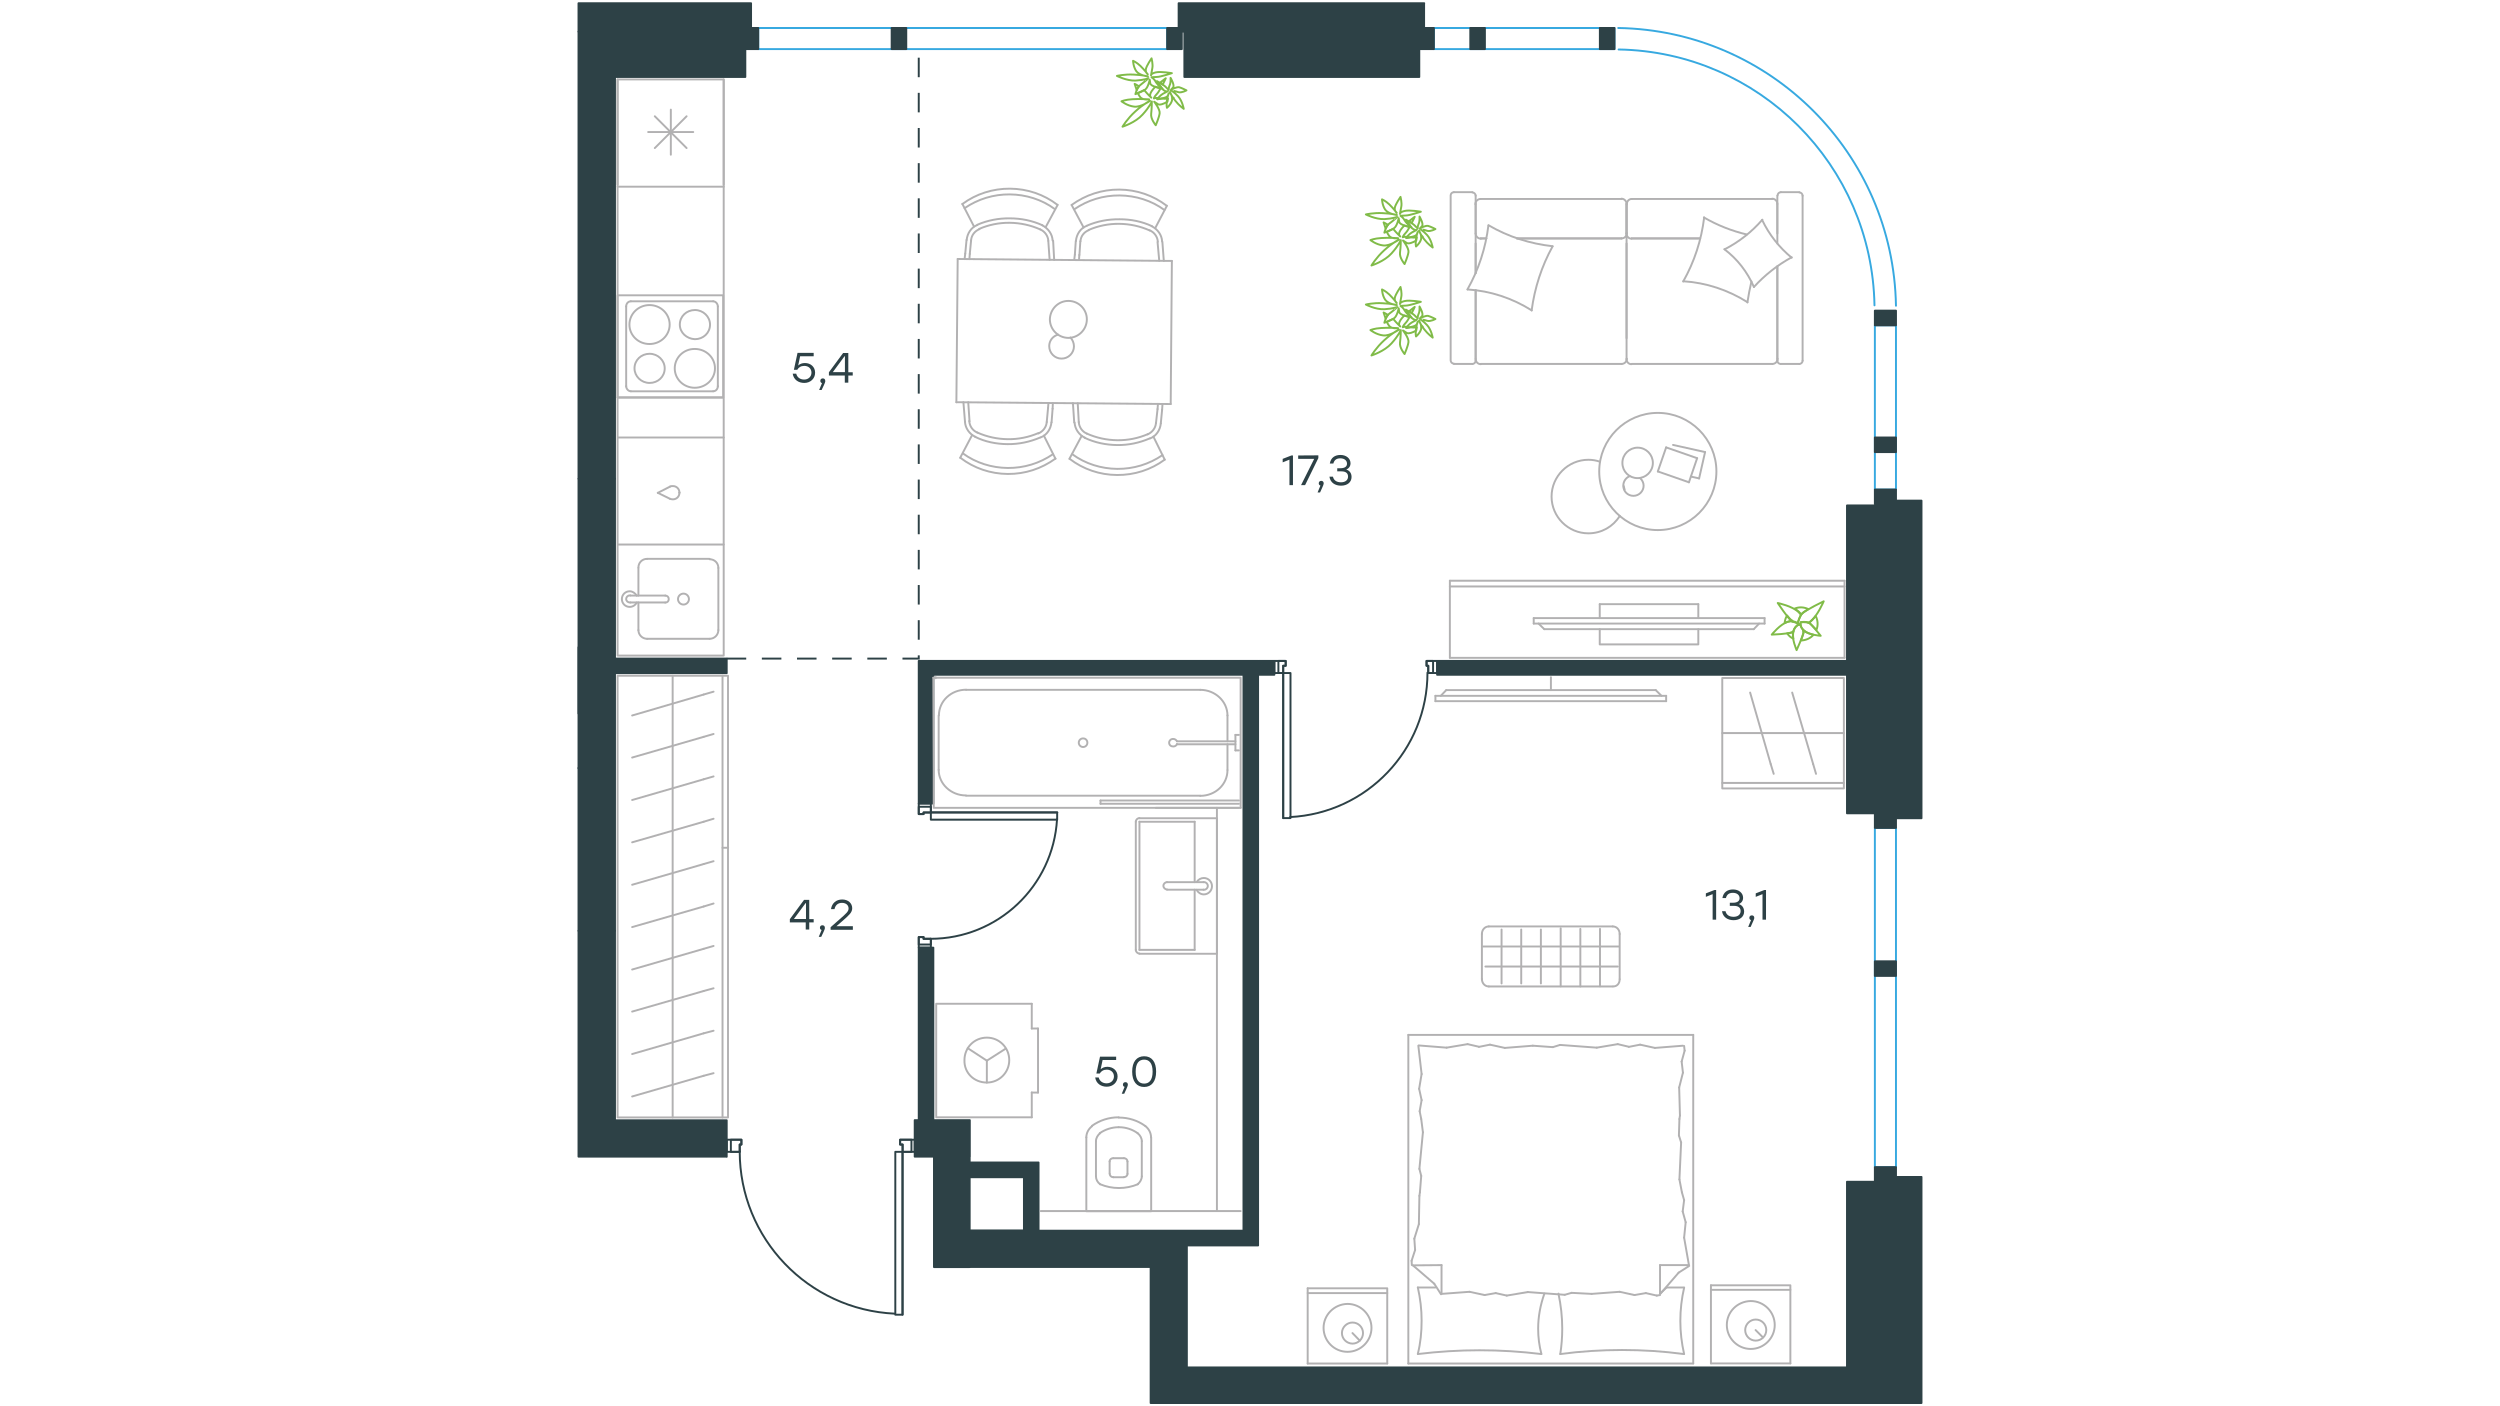 <?xml version="1.0" encoding="utf-8"?>
<!-- Generator: Adobe Illustrator 25.2.0, SVG Export Plug-In . SVG Version: 6.00 Build 0)  -->
<svg version="1.1" id="Слой_1" xmlns="http://www.w3.org/2000/svg" xmlns:xlink="http://www.w3.org/1999/xlink" x="0px" y="0px"
	 viewBox="0 0 1920 1080" style="enable-background:new 0 0 1920 1080;" xml:space="preserve">
<path style="fill:none;stroke:#2D4146;stroke-width:1.5;stroke-linecap:round;stroke-linejoin:round;stroke-miterlimit:10;" d="
	M705.6,507.6l11.2,109.5h-11.2V507.6z M716.8,507.6h-11.2l11.2,109.5V507.6z M705.6,860.3h11.2l-11.2-1.9l11.2,1.9v-1.9V727.8h-11.2
	l11.2,130.6l-11.2-130.6v130.6V860.3z M1103.7,507.6l314.8,10.6h-314.8V507.6z M1418.5,507.6h-314.8l314.8,10.6V507.6z M966.2,507.6
	l12.4,10.6h-12.4V507.6z M978.7,507.6h-12.4l12.4,10.6V507.6z M558.1,505.8h-85.8l85.8,11.2V505.8z M716.8,507.6L955,518.2H716.8
	V507.6z M744.8,892.9l41.7,11.2h-41.7V892.9z M458.6,520.7l13.7,97.1h-13.7V520.7z M444.3,367.7l28,148v-148H444.3z M1418.5,1077.5
	l-471.7-19.9L1418.5,1077.5z M444.3,589.7V612l14.3,5.8l-14.3-5.8v5.8l28,95.8l-28-95.8v95.8v1.3h28l-27.9-1.2l27.9,1.2v-1.3l0,0
	v-95.8h-13.7v-28L444.3,589.7L444.3,589.7z M444.3,547v1h14.3L444.3,547z M444.3,520.7v17.8l14.3,4.6l-14.3-4.6v8.6l14.3,1v-5v-22.4
	l0,0l13.7,97.1v-97.1l0,0l-28-5l28,5V517h85.8l-85.8-11.2v9.9l0,0l-28-148v148V520.7z M883.7,1077.5h34.6h28.5h8.2h11.2h452.3v-21.1
	H946.8l0,0h471.7l-471.7-5.9l471.7,5.9v-6.2h-416.1h-55.6H945h-26.7h-6.8v-77.1v-16.6h54.7V952v-6.7V507.6H955l9,437.6l-9-437.6
	H716.8L955,518.2v427h-43.5h-27.8h-12.2h-73.9v-9v-43.4h-11.2l9.6,43.4l-9.6-43.4h-41.7l41.7,11.2v41h-44.6v2.4h0.4V973h141.5v77.1
	V1077.5z"/>
<path style="fill:none;stroke:#2D4146;stroke-width:1.5;stroke-linecap:round;stroke-linejoin:round;stroke-miterlimit:10;" d="
	M702.5,860.3l42.3,28h-42.3V860.3z M744.8,860.3h-42.3l42.3,28V860.3z M444.3,860.3l113.8,28H444.3V860.3z M444.3,714.8l28,145.6
	h85.8v28l-113.8-28l0,0V714.8z M472.3,714.8h-28l28,145.6V714.8z M444.3,24.3l128.1,34.8H444.3V24.3z M572.4,24.3H444.3l128.1,34.8
	V24.3z M1418.5,388.2l34.8,236.4h-34.8V388.2z M1453.3,388.2h-34.8l34.8,236.4V388.2z M909.6,24.3L1090,59.1H909.6V24.3z M1090,24.3
	H909.6L1090,59.1V24.3z M1418.5,1077.5h25.1l-25.1-169.9h34.8v169.9h-9.7l-25.1-169.9L1418.5,1077.5L1418.5,1077.5z M728.3,973.1
	l-11-84.7v84.7H728.3z M728.3,973.1l-11-84.7h27.4v84.7H728.3z M444.3,228.9l28,137.5l0,0v1.2l-27.9-1.2l27.9,1.2h-28v-1.2V228.9
	V59.1l28,169.8V59.1h-28l28,169.8v137.5L444.3,228.9z"/>
<path style="fill:none;stroke:#2D4146;stroke-width:1.5;stroke-linecap:round;stroke-linejoin:round;stroke-miterlimit:10;" d="
	M905.2,2.5l188.5,21.8H905.2V2.5z M1093.8,2.5H905.2l188.5,21.8V2.5H1093.8z M1453.3,384.5l22.4,243.9h-22.4V384.5z M1475.7,384.5
	h-22.4l22.4,243.9V384.5z M444.3,2.5v3.4l132.5,18.4H444.3V5.9l132.5,18.4V2.5H444.3z M1453.3,1077.5h15.9l-15.9-173.6h22.4v173.6
	h-6.5l-15.9-173.6V1077.5z"/>
<polygon style="fill:none;stroke:#2D4146;stroke-width:1.5;stroke-linecap:round;stroke-linejoin:round;stroke-miterlimit:10;" points="
	702.5,884.6 693.2,884.6 693.2,879 691.3,879 691.3,875.3 702.5,875.3 "/>
<polygon style="fill:none;stroke:#2D4146;stroke-width:1.5;stroke-linecap:round;stroke-linejoin:round;stroke-miterlimit:10;" points="
	569.4,875.3 569.4,879 568.1,879 568.1,884.6 558.2,884.6 558.2,875.3 "/>
<rect x="687.6" y="884.6" style="fill:none;stroke:#2D4146;stroke-width:1.5;stroke-linecap:round;stroke-linejoin:round;stroke-miterlimit:10;" width="5.6" height="125.1"/>
<polygon style="fill:none;stroke:#2D4146;stroke-width:1.5;stroke-linecap:round;stroke-linejoin:round;stroke-miterlimit:10;" points="
	700,884.6 693.2,884.6 693.2,879 691.3,879 691.3,875.3 700,875.3 "/>
<polygon style="fill:none;stroke:#2D4146;stroke-width:1.5;stroke-linecap:round;stroke-linejoin:round;stroke-miterlimit:10;" points="
	561.3,875.3 569.4,875.3 569.4,879 568.1,879 568.1,884.6 561.3,884.6 "/>
<line style="fill:none;stroke:#2D4146;stroke-width:1.5;stroke-linecap:round;stroke-linejoin:round;stroke-miterlimit:10;" x1="693.1" y1="1009.6" x2="693.1" y2="884.6"/>
<path style="fill:none;stroke:#2D4146;stroke-width:1.5;stroke-linecap:round;stroke-linejoin:round;stroke-miterlimit:10;" d="
	M568.1,884.3c0,66.7,52.5,121.6,119.2,124.6"/>
<polygon style="fill:none;stroke:#2D4146;stroke-width:1.5;stroke-linecap:round;stroke-linejoin:round;stroke-miterlimit:10;" points="
	714.9,617.1 714.9,624 709.3,624 709.3,625.2 705.6,625.2 705.6,617.1 "/>
<polygon style="fill:none;stroke:#2D4146;stroke-width:1.5;stroke-linecap:round;stroke-linejoin:round;stroke-miterlimit:10;" points="
	705.6,719.7 709.3,719.7 709.3,721 714.9,721 714.9,727.8 705.6,727.8 "/>
<rect x="714.9" y="623.9" style="fill:none;stroke:#2D4146;stroke-width:1.5;stroke-linecap:round;stroke-linejoin:round;stroke-miterlimit:10;" width="97" height="5.6"/>
<polygon style="fill:none;stroke:#2D4146;stroke-width:1.5;stroke-linecap:round;stroke-linejoin:round;stroke-miterlimit:10;" points="
	714.9,619.6 714.9,624 709.3,624 709.3,625.2 705.6,625.2 705.6,619.6 "/>
<polygon style="fill:none;stroke:#2D4146;stroke-width:1.5;stroke-linecap:round;stroke-linejoin:round;stroke-miterlimit:10;" points="
	705.6,725.4 705.6,719.7 709.3,719.7 709.3,721 714.9,721 714.9,725.4 "/>
<line style="fill:none;stroke:#2D4146;stroke-width:1.5;stroke-linecap:round;stroke-linejoin:round;stroke-miterlimit:10;" x1="812" y1="624" x2="714.9" y2="624"/>
<path style="fill:none;stroke:#2D4146;stroke-width:1.5;stroke-linecap:round;stroke-linejoin:round;stroke-miterlimit:10;" d="
	M714.6,721c51.6,0,94.2-40.3,97.2-91.8"/>
<polygon style="fill:none;stroke:#2D4146;stroke-width:1.5;stroke-linecap:round;stroke-linejoin:round;stroke-miterlimit:10;" points="
	978.7,507.6 978.7,516.9 985.5,516.9 985.5,511.3 987.4,511.3 987.4,507.6 "/>
<polygon style="fill:none;stroke:#2D4146;stroke-width:1.5;stroke-linecap:round;stroke-linejoin:round;stroke-miterlimit:10;" points="
	1103.7,507.6 1095.6,507.6 1095.6,511.3 1096.9,511.3 1096.9,516.9 1103.7,516.9 "/>
<rect x="985.5" y="516.9" style="fill:none;stroke:#2D4146;stroke-width:1.5;stroke-linecap:round;stroke-linejoin:round;stroke-miterlimit:10;" width="5.6" height="111.4"/>
<polygon style="fill:none;stroke:#2D4146;stroke-width:1.5;stroke-linecap:round;stroke-linejoin:round;stroke-miterlimit:10;" points="
	981.8,507.6 981.8,516.9 985.5,516.9 985.5,511.3 987.4,511.3 987.4,507.6 "/>
<polygon style="fill:none;stroke:#2D4146;stroke-width:1.5;stroke-linecap:round;stroke-linejoin:round;stroke-miterlimit:10;" points="
	1100.6,516.9 1100.6,507.6 1095.6,507.6 1095.6,511.3 1096.9,511.3 1096.9,516.9 "/>
<line style="fill:none;stroke:#2D4146;stroke-width:1.5;stroke-linecap:round;stroke-linejoin:round;stroke-miterlimit:10;" x1="985.5" y1="628.3" x2="985.5" y2="516.9"/>
<path style="fill:none;stroke:#2D4146;stroke-width:1.5;stroke-linecap:round;stroke-linejoin:round;stroke-miterlimit:10;" d="
	M990.8,627.5c59.1-3,105.5-51.7,105.5-110.9"/>
<path style="fill:none;stroke:#37A9E0;stroke-width:1.5;stroke-linecap:round;stroke-linejoin:round;stroke-miterlimit:10;" d="
	M1439.6,234.5c-1.9-107.7-88.8-194.6-196.5-196.5"/>
<path style="fill:none;stroke:#37A9E0;stroke-width:1.5;stroke-linecap:round;stroke-linejoin:round;stroke-miterlimit:10;" d="
	M1456.1,234.8c-2-116.9-96.4-211.3-213.3-213.3"/>
<rect x="582.3" y="21.5" style="fill:none;stroke:#37A9E0;stroke-width:1.5;stroke-linecap:round;stroke-linejoin:round;stroke-miterlimit:10;" width="314.1" height="16.2"/>
<rect x="1101.2" y="21.5" style="fill:none;stroke:#37A9E0;stroke-width:1.5;stroke-linecap:round;stroke-linejoin:round;stroke-miterlimit:10;" width="138.7" height="16.2"/>
<rect x="1439.9" y="249.8" style="fill:none;stroke:#37A9E0;stroke-width:1.5;stroke-linecap:round;stroke-linejoin:round;stroke-miterlimit:10;" width="16.2" height="126.2"/>
<rect x="1439.9" y="635.8" style="fill:none;stroke:#37A9E0;stroke-width:1.5;stroke-linecap:round;stroke-linejoin:round;stroke-miterlimit:10;" width="16.2" height="260.6"/>
<path style="fill:#2D4146;" d="M705.6,507.6l11.2,109.5h-11.2V507.6z M716.8,507.6h-11.2l11.2,109.5V507.6z M705.6,860.3h11.2
	l-11.2-1.9l11.2,1.9v-1.9V727.8h-11.2l11.2,130.6l-11.2-130.6v130.6V860.3z M1103.7,507.6l314.8,10.6h-314.8V507.6z M1418.5,507.6
	h-314.8l314.8,10.6V507.6z M966.2,507.6l12.4,10.6h-12.4V507.6z M978.7,507.6h-12.4l12.4,10.6V507.6z M558.1,505.8h-85.8l85.8,11.2
	V505.8z M716.8,507.6L955,518.2H716.8V507.6z M744.8,892.9l41.7,11.2h-41.7V892.9z M444.3,612l14.3,5.8L444.3,612z M458.6,520.7
	l13.7,97.1h-13.7V520.7z M444.3,589.7h14.3v28h13.7v95.8l0,0v1.3l-27.9-1.2l27.9,1.2h-28v-1.3v-95.8l28,95.8l-28-95.8V589.7z
	 M444.3,367.7l28,148v-148H444.3z M444.3,520.7v-5v-148l28,148l0,0v-9.9l85.8,11.2h-85.8v3.7l-28-5l28,5l0,0v97.1l-13.7-97.1l0,0
	v22.4v5l-14.3-1l14.3,1h-14.3V520.7z M444.3,538.5l14.3,4.6L444.3,538.5z M1418.5,1077.5l-471.7-19.9L1418.5,1077.5z M883.7,1077.5
	h34.6h28.5h8.2h2.9h8.3h452.3v-21.1H946.8l0,0h471.7l-471.7-5.9l471.7,5.9v-6.2h-416.1h-55.6H945h-26.7h-6.8v-77.1v-16.6h54.7V952
	v-6.7V507.6H955l9,437.6l-9-437.6H716.8L955,518.2v427h-43.5h-27.8h-12.2h-73.9v-9v-43.4h-11.2l9.6,43.4l-9.6-43.4h-41.7l41.7,11.2
	v41h-44.6v2.4h0.4V973h141.5v77.1V1077.5z"/>
<path style="fill:#2D4146;" d="M702.5,860.3l42.3,28h-42.3V860.3z M744.8,860.3h-42.3l42.3,28V860.3z M444.3,860.3l113.8,28H444.3
	V860.3z M444.3,714.8l28,145.6h85.8v28l-113.8-28l0,0V714.8z M472.3,714.8h-28l28,145.6V714.8z M444.3,24.3l128.1,34.8H444.3V24.3z
	 M572.4,24.3H444.3l128.1,34.8V24.3z M1418.5,388.2l34.8,236.4h-34.8V388.2z M1453.3,388.2h-34.8l34.8,236.4V388.2z M909.6,24.3
	L1090,59.1H909.6V24.3z M1090,24.3H909.6L1090,59.1V24.3z M1418.5,1077.5h25.1l-25.1-169.9h34.8v169.9h-9.7l-25.1-169.9
	L1418.5,1077.5L1418.5,1077.5z M728.3,973.1l-11-84.7v84.7H728.3z M728.3,973.1l-11-84.7h27.4v84.7H728.3z M444.3,228.9l28,137.5
	l0,0v1.2l-27.9-1.2l27.9,1.2h-28v-1.2V228.9V59.1l28,169.8V59.1h-28l28,169.8v137.5L444.3,228.9z"/>
<path style="fill:#2D4146;" d="M905.2,2.5l188.5,21.8H905.2V2.5z M1093.8,2.5H905.2l188.5,21.8V2.5H1093.8z M1453.3,384.5
	l22.4,243.9h-22.4V384.5z M1475.7,384.5h-22.4l22.4,243.9V384.5z M444.3,2.5v3.4l132.5,18.4H444.3V5.9l132.5,18.4V2.5H444.3z
	 M1453.3,1077.5h15.9l-15.9-173.6h22.4v173.6h-6.5l-15.9-173.6V1077.5z"/>
<rect x="896.4" y="21.5" style="fill:#2D4146;" width="11.2" height="16.2"/>
<rect x="896.4" y="21.5" style="fill:none;stroke:#2D4146;stroke-width:1.5;stroke-linecap:round;stroke-linejoin:round;stroke-miterlimit:10;" width="11.2" height="16.2"/>
<rect x="571.1" y="21.5" style="fill:#2D4146;" width="11.2" height="16.2"/>
<rect x="571.1" y="21.5" style="fill:none;stroke:#2D4146;stroke-width:1.5;stroke-linecap:round;stroke-linejoin:round;stroke-miterlimit:10;" width="11.2" height="16.2"/>
<rect x="684.8" y="21.5" style="fill:#2D4146;" width="11.2" height="16.2"/>
<rect x="684.8" y="21.5" style="fill:none;stroke:#2D4146;stroke-width:1.5;stroke-linecap:round;stroke-linejoin:round;stroke-miterlimit:10;" width="11.2" height="16.2"/>
<rect x="1090" y="21.5" style="fill:#2D4146;" width="11.2" height="16.2"/>
<rect x="1090" y="21.5" style="fill:none;stroke:#2D4146;stroke-width:1.5;stroke-linecap:round;stroke-linejoin:round;stroke-miterlimit:10;" width="11.2" height="16.2"/>
<rect x="1129.2" y="21.5" style="fill:#2D4146;" width="11.2" height="16.2"/>
<rect x="1129.2" y="21.5" style="fill:none;stroke:#2D4146;stroke-width:1.5;stroke-linecap:round;stroke-linejoin:round;stroke-miterlimit:10;" width="11.2" height="16.2"/>
<rect x="1228.7" y="21.5" style="fill:#2D4146;" width="11.2" height="16.2"/>
<rect x="1228.7" y="21.5" style="fill:none;stroke:#2D4146;stroke-width:1.5;stroke-linecap:round;stroke-linejoin:round;stroke-miterlimit:10;" width="11.2" height="16.2"/>
<rect x="1439.9" y="238.6" style="fill:#2D4146;" width="16.2" height="11.2"/>
<rect x="1439.9" y="238.6" style="fill:none;stroke:#2D4146;stroke-width:1.5;stroke-linecap:round;stroke-linejoin:round;stroke-miterlimit:10;" width="16.2" height="11.2"/>
<rect x="1439.9" y="376" style="fill:#2D4146;" width="16.2" height="11.2"/>
<rect x="1439.9" y="376" style="fill:none;stroke:#2D4146;stroke-width:1.5;stroke-linecap:round;stroke-linejoin:round;stroke-miterlimit:10;" width="16.2" height="11.2"/>
<rect x="1439.9" y="336" style="fill:#2D4146;" width="16.2" height="11.2"/>
<rect x="1439.9" y="336" style="fill:none;stroke:#2D4146;stroke-width:1.5;stroke-linecap:round;stroke-linejoin:round;stroke-miterlimit:10;" width="16.2" height="11.2"/>
<rect x="1439.9" y="896.4" style="fill:#2D4146;" width="16.2" height="11.2"/>
<rect x="1439.9" y="896.4" style="fill:none;stroke:#2D4146;stroke-width:1.5;stroke-linecap:round;stroke-linejoin:round;stroke-miterlimit:10;" width="16.2" height="11.2"/>
<rect x="1439.9" y="624.6" style="fill:#2D4146;" width="16.2" height="11.2"/>
<rect x="1439.9" y="624.6" style="fill:none;stroke:#2D4146;stroke-width:1.5;stroke-linecap:round;stroke-linejoin:round;stroke-miterlimit:10;" width="16.2" height="11.2"/>
<rect x="1439.9" y="738.3" style="fill:#2D4146;" width="16.2" height="11.2"/>
<rect x="1439.9" y="738.3" style="fill:none;stroke:#2D4146;stroke-width:1.5;stroke-linecap:round;stroke-linejoin:round;stroke-miterlimit:10;" width="16.2" height="11.2"/>
<polyline style="fill:none;stroke:#2D4146;stroke-width:1.5;stroke-miterlimit:22.926;stroke-dasharray:15,12;" points="
	558.1,505.8 705.6,505.8 705.6,35.5 "/>
<line style="fill:none;stroke:#B2B1B2;stroke-width:1.5;stroke-linecap:round;stroke-linejoin:round;stroke-miterlimit:10;" x1="855" y1="904.1" x2="863.2" y2="904.1"/>
<polyline style="fill:none;stroke:#B2B1B2;stroke-width:1.5;stroke-linecap:round;stroke-linejoin:round;stroke-miterlimit:10;" points="
	884.1,873.5 884.1,930.2 834.3,930.2 834.3,873.5 "/>
<line style="fill:none;stroke:#B2B1B2;stroke-width:1.5;stroke-linecap:round;stroke-linejoin:round;stroke-miterlimit:10;" x1="863.2" y1="889.5" x2="855" y2="889.5"/>
<line style="fill:none;stroke:#B2B1B2;stroke-width:1.5;stroke-linecap:round;stroke-linejoin:round;stroke-miterlimit:10;" x1="865.9" y1="901.5" x2="865.9" y2="892"/>
<line style="fill:none;stroke:#B2B1B2;stroke-width:1.5;stroke-linecap:round;stroke-linejoin:round;stroke-miterlimit:10;" x1="852.2" y1="892" x2="852.2" y2="901.5"/>
<line style="fill:none;stroke:#B2B1B2;stroke-width:1.5;stroke-linecap:round;stroke-linejoin:round;stroke-miterlimit:10;" x1="876.9" y1="903.4" x2="876.9" y2="876.4"/>
<line style="fill:none;stroke:#B2B1B2;stroke-width:1.5;stroke-linecap:round;stroke-linejoin:round;stroke-miterlimit:10;" x1="841.7" y1="876.4" x2="841.7" y2="903.4"/>
<path style="fill:none;stroke:#B2B1B2;stroke-width:1.5;stroke-linecap:round;stroke-linejoin:round;stroke-miterlimit:10;" d="
	M855,904.1c-1.5,0-2.7-1.1-2.7-2.5"/>
<path style="fill:none;stroke:#B2B1B2;stroke-width:1.5;stroke-linecap:round;stroke-linejoin:round;stroke-miterlimit:10;" d="
	M879.6,864.8c2.7,2.1,4.4,5.3,4.4,8.7"/>
<path style="fill:none;stroke:#B2B1B2;stroke-width:1.5;stroke-linecap:round;stroke-linejoin:round;stroke-miterlimit:10;" d="
	M865.9,901.5c0,1.5-1.3,2.5-2.7,2.5"/>
<path style="fill:none;stroke:#B2B1B2;stroke-width:1.5;stroke-linecap:round;stroke-linejoin:round;stroke-miterlimit:10;" d="
	M863.2,889.5c1.5,0,2.7,1.1,2.7,2.5"/>
<path style="fill:none;stroke:#B2B1B2;stroke-width:1.5;stroke-linecap:round;stroke-linejoin:round;stroke-miterlimit:10;" d="
	M859.2,858.3h0.2c7.4,0,14.5,2.3,20.2,6.5"/>
<path style="fill:none;stroke:#B2B1B2;stroke-width:1.5;stroke-linecap:round;stroke-linejoin:round;stroke-miterlimit:10;" d="
	M838.7,864.6c5.9-4.2,12.9-6.5,20.4-6.5c-0.2,0-0.2,0,0,0"/>
<path style="fill:none;stroke:#B2B1B2;stroke-width:1.5;stroke-linecap:round;stroke-linejoin:round;stroke-miterlimit:10;" d="
	M834.3,873.5c0-3.4,1.7-6.5,4.4-8.6"/>
<path style="fill:none;stroke:#B2B1B2;stroke-width:1.5;stroke-linecap:round;stroke-linejoin:round;stroke-miterlimit:10;" d="
	M873.7,870.3c1.9,1.5,3.2,3.8,3.2,6.1"/>
<path style="fill:none;stroke:#B2B1B2;stroke-width:1.5;stroke-linecap:round;stroke-linejoin:round;stroke-miterlimit:10;" d="
	M859.2,865.7h0.2c5.3,0,10.3,1.7,14.3,4.6"/>
<path style="fill:none;stroke:#B2B1B2;stroke-width:1.5;stroke-linecap:round;stroke-linejoin:round;stroke-miterlimit:10;" d="
	M852.2,892c0-1.5,1.3-2.5,2.7-2.5"/>
<path style="fill:none;stroke:#B2B1B2;stroke-width:1.5;stroke-linecap:round;stroke-linejoin:round;stroke-miterlimit:10;" d="
	M841.7,876.4c0-2.3,1.3-4.6,3.2-6.1"/>
<path style="fill:none;stroke:#B2B1B2;stroke-width:1.5;stroke-linecap:round;stroke-linejoin:round;stroke-miterlimit:10;" d="
	M844.6,870.3c4.2-2.9,9.3-4.6,14.5-4.6"/>
<path style="fill:none;stroke:#B2B1B2;stroke-width:1.5;stroke-linecap:round;stroke-linejoin:round;stroke-miterlimit:10;" d="
	M873.9,909.5c-4.6,1.9-9.5,2.9-14.5,2.9c-5.1,0-9.9-1-14.5-2.9"/>
<path style="fill:none;stroke:#B2B1B2;stroke-width:1.5;stroke-linecap:round;stroke-linejoin:round;stroke-miterlimit:10;" d="
	M844.9,909.5c-2.1-1.5-3.2-3.8-3.2-6.1"/>
<path style="fill:none;stroke:#B2B1B2;stroke-width:1.5;stroke-linecap:round;stroke-linejoin:round;stroke-miterlimit:10;" d="
	M876.9,903.4c0,2.3-1.3,4.6-3.2,6.1"/>
<line style="fill:none;stroke:#B2B1B2;stroke-width:1.5;stroke-linecap:round;stroke-linejoin:round;stroke-miterlimit:10;" x1="896.3" y1="677.5" x2="924.3" y2="677.5"/>
<line style="fill:none;stroke:#B2B1B2;stroke-width:1.5;stroke-linecap:round;stroke-linejoin:round;stroke-miterlimit:10;" x1="917.5" y1="683.3" x2="917.5" y2="729.5"/>
<polyline style="fill:none;stroke:#B2B1B2;stroke-width:1.5;stroke-linecap:round;stroke-linejoin:round;stroke-miterlimit:10;" points="
	875.1,628.4 934.6,628.4 934.6,732.5 875.1,732.5 "/>
<line style="fill:none;stroke:#B2B1B2;stroke-width:1.5;stroke-linecap:round;stroke-linejoin:round;stroke-miterlimit:10;" x1="875.1" y1="631.1" x2="917.5" y2="631.1"/>
<line style="fill:none;stroke:#B2B1B2;stroke-width:1.5;stroke-linecap:round;stroke-linejoin:round;stroke-miterlimit:10;" x1="875.1" y1="729.5" x2="875.1" y2="631.1"/>
<line style="fill:none;stroke:#B2B1B2;stroke-width:1.5;stroke-linecap:round;stroke-linejoin:round;stroke-miterlimit:10;" x1="917.5" y1="729.5" x2="875.1" y2="729.5"/>
<line style="fill:none;stroke:#B2B1B2;stroke-width:1.5;stroke-linecap:round;stroke-linejoin:round;stroke-miterlimit:10;" x1="924.3" y1="683.3" x2="896.3" y2="683.3"/>
<line style="fill:none;stroke:#B2B1B2;stroke-width:1.5;stroke-linecap:round;stroke-linejoin:round;stroke-miterlimit:10;" x1="917.5" y1="631.1" x2="917.5" y2="677.5"/>
<line style="fill:none;stroke:#B2B1B2;stroke-width:1.5;stroke-linecap:round;stroke-linejoin:round;stroke-miterlimit:10;" x1="872.3" y1="631.1" x2="872.3" y2="729.5"/>
<path style="fill:none;stroke:#B2B1B2;stroke-width:1.5;stroke-linecap:round;stroke-linejoin:round;stroke-miterlimit:10;" d="
	M875.1,732.3c-1.5,0-2.8-1.3-2.8-2.8"/>
<path style="fill:none;stroke:#B2B1B2;stroke-width:1.5;stroke-linecap:round;stroke-linejoin:round;stroke-miterlimit:10;" d="
	M872.3,631.1c0-1.5,1.3-2.8,2.8-2.8"/>
<path style="fill:none;stroke:#B2B1B2;stroke-width:1.5;stroke-linecap:round;stroke-linejoin:round;stroke-miterlimit:10;" d="
	M919.2,677.3c1.1-1.9,3.2-3,5.3-3c3.5,0,6.3,2.8,6.3,6.3s-2.8,6.3-6.3,6.3c-2.3,0-4.5-1.5-5.5-3.5"/>
<path style="fill:none;stroke:#B2B1B2;stroke-width:1.5;stroke-linecap:round;stroke-linejoin:round;stroke-miterlimit:10;" d="
	M924.3,677.5h0.5c1.5,0,2.8,1.3,2.8,2.9c0,1.6-1.3,2.9-2.8,2.9h-0.5"/>
<path style="fill:none;stroke:#B2B1B2;stroke-width:1.5;stroke-linecap:round;stroke-linejoin:round;stroke-miterlimit:10;" d="
	M896.3,683.1L896.3,683.1c-1.5,0-2.8-1.3-2.8-2.8s1.3-2.8,2.8-2.8"/>
<polyline style="fill:none;stroke:#B2B1B2;stroke-width:1.5;stroke-linecap:round;stroke-linejoin:round;stroke-miterlimit:10;" points="
	716.8,520.5 952.8,520.5 952.8,620.4 "/>
<path style="fill:#B2B1B2;" d="M718.5,520.5h1.1c0-0.6-0.5-1.1-1.1-1.1s-1.1,0.5-1.1,1.1s0.5,1.1,1.1,1.1s1.1-0.5,1.1-1.1H718.5z"/>
<line style="fill:none;stroke:#B2B1B2;stroke-width:1.5;stroke-linecap:round;stroke-linejoin:round;stroke-miterlimit:10;" x1="942.7" y1="591.3" x2="942.7" y2="571.6"/>
<polyline style="fill:none;stroke:#B2B1B2;stroke-width:1.5;stroke-linecap:round;stroke-linejoin:round;stroke-miterlimit:10;" points="
	716.8,520.5 717.1,592.3 717.1,620.4 951.5,620.4 "/>
<line style="fill:none;stroke:#B2B1B2;stroke-width:1.5;stroke-linecap:round;stroke-linejoin:round;stroke-miterlimit:10;" x1="720.9" y1="549.4" x2="720.9" y2="591.3"/>
<line style="fill:none;stroke:#B2B1B2;stroke-width:1.5;stroke-linecap:round;stroke-linejoin:round;stroke-miterlimit:10;" x1="942.7" y1="569.3" x2="942.7" y2="549.4"/>
<line style="fill:none;stroke:#B2B1B2;stroke-width:1.5;stroke-linecap:round;stroke-linejoin:round;stroke-miterlimit:10;" x1="921.8" y1="529.8" x2="742" y2="529.8"/>
<line style="fill:none;stroke:#B2B1B2;stroke-width:1.5;stroke-linecap:round;stroke-linejoin:round;stroke-miterlimit:10;" x1="742" y1="611.1" x2="921.8" y2="611.1"/>
<path style="fill:none;stroke:#B2B1B2;stroke-width:1.5;stroke-linecap:round;stroke-linejoin:round;stroke-miterlimit:10;" d="
	M721.1,549.4c0-10.9,9.2-19.7,20.9-19.7"/>
<path style="fill:none;stroke:#B2B1B2;stroke-width:1.5;stroke-linecap:round;stroke-linejoin:round;stroke-miterlimit:10;" d="
	M942.7,591.5c0,10.9-9.2,19.7-20.9,19.7"/>
<path style="fill:none;stroke:#B2B1B2;stroke-width:1.5;stroke-linecap:round;stroke-linejoin:round;stroke-miterlimit:10;" d="
	M741.8,610.9c-11.4,0-20.9-8.8-20.9-19.7"/>
<path style="fill:none;stroke:#B2B1B2;stroke-width:1.5;stroke-linecap:round;stroke-linejoin:round;stroke-miterlimit:10;" d="
	M921.8,529.8c11.4,0,20.9,8.8,20.9,19.7"/>
<path style="fill:none;stroke:#B2B1B2;stroke-width:1.5;stroke-linecap:round;stroke-linejoin:round;stroke-miterlimit:10;" d="
	M828.5,570.4c0,1.8,1.5,3.3,3.3,3.3s3.3-1.4,3.3-3.3c0-1.8-1.3-3.3-3.3-3.3C830,567.1,828.5,568.5,828.5,570.4z"/>
<line style="fill:none;stroke:#B2B1B2;stroke-width:1.5;stroke-linecap:round;stroke-linejoin:round;stroke-miterlimit:10;" x1="845.2" y1="614.8" x2="845.2" y2="617.3"/>
<line style="fill:none;stroke:#B2B1B2;stroke-width:1.5;stroke-linecap:round;stroke-linejoin:round;stroke-miterlimit:10;" x1="951.5" y1="614.8" x2="845.2" y2="614.8"/>
<line style="fill:none;stroke:#B2B1B2;stroke-width:1.5;stroke-linecap:round;stroke-linejoin:round;stroke-miterlimit:10;" x1="845.2" y1="617.3" x2="951.5" y2="617.3"/>
<line style="fill:none;stroke:#B2B1B2;stroke-width:1.5;stroke-linecap:round;stroke-linejoin:round;stroke-miterlimit:10;" x1="887.7" y1="620.4" x2="952.8" y2="620.4"/>
<line style="fill:none;stroke:#B2B1B2;stroke-width:1.5;stroke-linecap:round;stroke-linejoin:round;stroke-miterlimit:10;" x1="951.5" y1="564.4" x2="948.8" y2="564.4"/>
<line style="fill:none;stroke:#B2B1B2;stroke-width:1.5;stroke-linecap:round;stroke-linejoin:round;stroke-miterlimit:10;" x1="948.8" y1="569.3" x2="903.9" y2="569.3"/>
<line style="fill:none;stroke:#B2B1B2;stroke-width:1.5;stroke-linecap:round;stroke-linejoin:round;stroke-miterlimit:10;" x1="903.9" y1="571.6" x2="948.8" y2="571.6"/>
<line style="fill:none;stroke:#B2B1B2;stroke-width:1.5;stroke-linecap:round;stroke-linejoin:round;stroke-miterlimit:10;" x1="948.8" y1="564.4" x2="948.8" y2="576.3"/>
<line style="fill:none;stroke:#B2B1B2;stroke-width:1.5;stroke-linecap:round;stroke-linejoin:round;stroke-miterlimit:10;" x1="948.8" y1="576.3" x2="951.5" y2="576.3"/>
<path style="fill:none;stroke:#B2B1B2;stroke-width:1.5;stroke-linecap:round;stroke-linejoin:round;stroke-miterlimit:10;" d="
	M903.9,571.4c-0.4,1.2-1.5,1.9-2.9,1.9c-1.8,0-3.1-1.2-3.1-2.9c0-1.6,1.3-2.9,3.1-2.9c1.3,0,2.4,0.8,2.9,1.8"/>
<line style="fill:none;stroke:#B2B1B2;stroke-width:1.5;stroke-linecap:round;stroke-linejoin:round;stroke-miterlimit:10;" x1="792.4" y1="789.9" x2="792.4" y2="770.9"/>
<line style="fill:none;stroke:#B2B1B2;stroke-width:1.5;stroke-linecap:round;stroke-linejoin:round;stroke-miterlimit:10;" x1="757.9" y1="814.6" x2="743.2" y2="805"/>
<line style="fill:none;stroke:#B2B1B2;stroke-width:1.5;stroke-linecap:round;stroke-linejoin:round;stroke-miterlimit:10;" x1="757.9" y1="814.6" x2="757.9" y2="831.4"/>
<line style="fill:none;stroke:#B2B1B2;stroke-width:1.5;stroke-linecap:round;stroke-linejoin:round;stroke-miterlimit:10;" x1="797.2" y1="839.1" x2="792.4" y2="839.1"/>
<line style="fill:none;stroke:#B2B1B2;stroke-width:1.5;stroke-linecap:round;stroke-linejoin:round;stroke-miterlimit:10;" x1="797.2" y1="789.9" x2="797.2" y2="839.1"/>
<line style="fill:none;stroke:#B2B1B2;stroke-width:1.5;stroke-linecap:round;stroke-linejoin:round;stroke-miterlimit:10;" x1="757.9" y1="814.6" x2="772.3" y2="805.4"/>
<polyline style="fill:none;stroke:#B2B1B2;stroke-width:1.5;stroke-linecap:round;stroke-linejoin:round;stroke-miterlimit:10;" points="
	792.4,770.9 719,770.9 719,858.1 792.4,858.1 "/>
<line style="fill:none;stroke:#B2B1B2;stroke-width:1.5;stroke-linecap:round;stroke-linejoin:round;stroke-miterlimit:10;" x1="792.4" y1="858.1" x2="792.4" y2="839"/>
<line style="fill:none;stroke:#B2B1B2;stroke-width:1.5;stroke-linecap:round;stroke-linejoin:round;stroke-miterlimit:10;" x1="792.4" y1="789.9" x2="797.2" y2="789.9"/>
<path style="fill:none;stroke:#B2B1B2;stroke-width:1.5;stroke-linecap:round;stroke-linejoin:round;stroke-miterlimit:10;" d="
	M757.9,831.4c9.4,0,17.2-7.6,17.2-17.2c0-9.6-7.6-17.3-17.2-17.3c-9.6,0-17.2,7.6-17.2,17.3C740.4,824,748.1,831.4,757.9,831.4z"/>
<line style="fill:none;stroke:#B2B1B2;stroke-width:1.5;stroke-linecap:round;stroke-linejoin:round;stroke-miterlimit:10;" x1="1289.2" y1="977.4" x2="1275.1" y2="993.7"/>
<line style="fill:none;stroke:#B2B1B2;stroke-width:1.5;stroke-linecap:round;stroke-linejoin:round;stroke-miterlimit:10;" x1="1297.3" y1="972.2" x2="1289.2" y2="977.4"/>
<line style="fill:none;stroke:#B2B1B2;stroke-width:1.5;stroke-linecap:round;stroke-linejoin:round;stroke-miterlimit:10;" x1="1081.6" y1="1047.2" x2="1081.6" y2="794.8"/>
<line style="fill:none;stroke:#B2B1B2;stroke-width:1.5;stroke-linecap:round;stroke-linejoin:round;stroke-miterlimit:10;" x1="1107.1" y1="971.6" x2="1107.1" y2="993.5"/>
<line style="fill:none;stroke:#B2B1B2;stroke-width:1.5;stroke-linecap:round;stroke-linejoin:round;stroke-miterlimit:10;" x1="1300.4" y1="794.8" x2="1300.4" y2="1047.1"/>
<line style="fill:none;stroke:#B2B1B2;stroke-width:1.5;stroke-linecap:round;stroke-linejoin:round;stroke-miterlimit:10;" x1="1300.4" y1="1047.2" x2="1081.6" y2="1047.2"/>
<line style="fill:none;stroke:#B2B1B2;stroke-width:1.5;stroke-linecap:round;stroke-linejoin:round;stroke-miterlimit:10;" x1="1274.9" y1="971.6" x2="1296.9" y2="971.6"/>
<line style="fill:none;stroke:#B2B1B2;stroke-width:1.5;stroke-linecap:round;stroke-linejoin:round;stroke-miterlimit:10;" x1="1279.9" y1="988.8" x2="1293.4" y2="988.8"/>
<line style="fill:none;stroke:#B2B1B2;stroke-width:1.5;stroke-linecap:round;stroke-linejoin:round;stroke-miterlimit:10;" x1="1274.9" y1="971.6" x2="1274.9" y2="993.5"/>
<line style="fill:none;stroke:#B2B1B2;stroke-width:1.5;stroke-linecap:round;stroke-linejoin:round;stroke-miterlimit:10;" x1="1274.9" y1="993.5" x2="1279.9" y2="988.8"/>
<line style="fill:none;stroke:#B2B1B2;stroke-width:1.5;stroke-linecap:round;stroke-linejoin:round;stroke-miterlimit:10;" x1="1088.9" y1="988.8" x2="1102.3" y2="988.8"/>
<line style="fill:none;stroke:#B2B1B2;stroke-width:1.5;stroke-linecap:round;stroke-linejoin:round;stroke-miterlimit:10;" x1="1101.5" y1="985.9" x2="1085.1" y2="971.8"/>
<line style="fill:none;stroke:#B2B1B2;stroke-width:1.5;stroke-linecap:round;stroke-linejoin:round;stroke-miterlimit:10;" x1="1106.7" y1="994" x2="1101.5" y2="985.9"/>
<line style="fill:none;stroke:#B2B1B2;stroke-width:1.5;stroke-linecap:round;stroke-linejoin:round;stroke-miterlimit:10;" x1="1107.1" y1="971.6" x2="1085.1" y2="971.8"/>
<line style="fill:none;stroke:#B2B1B2;stroke-width:1.5;stroke-linecap:round;stroke-linejoin:round;stroke-miterlimit:10;" x1="1177.2" y1="803.1" x2="1192.6" y2="804.2"/>
<line style="fill:none;stroke:#B2B1B2;stroke-width:1.5;stroke-linecap:round;stroke-linejoin:round;stroke-miterlimit:10;" x1="1226.3" y1="804.6" x2="1242.4" y2="801.9"/>
<line style="fill:none;stroke:#B2B1B2;stroke-width:1.5;stroke-linecap:round;stroke-linejoin:round;stroke-miterlimit:10;" x1="1250.9" y1="804" x2="1259.6" y2="802.3"/>
<line style="fill:none;stroke:#B2B1B2;stroke-width:1.5;stroke-linecap:round;stroke-linejoin:round;stroke-miterlimit:10;" x1="1242.4" y1="801.9" x2="1250.9" y2="803.9"/>
<line style="fill:none;stroke:#B2B1B2;stroke-width:1.5;stroke-linecap:round;stroke-linejoin:round;stroke-miterlimit:10;" x1="1192.6" y1="804.2" x2="1198.1" y2="802.5"/>
<line style="fill:none;stroke:#B2B1B2;stroke-width:1.5;stroke-linecap:round;stroke-linejoin:round;stroke-miterlimit:10;" x1="1198.1" y1="802.5" x2="1226.3" y2="804.6"/>
<line style="fill:none;stroke:#B2B1B2;stroke-width:1.5;stroke-linecap:round;stroke-linejoin:round;stroke-miterlimit:10;" x1="1271" y1="804.8" x2="1292.5" y2="803.1"/>
<line style="fill:none;stroke:#B2B1B2;stroke-width:1.5;stroke-linecap:round;stroke-linejoin:round;stroke-miterlimit:10;" x1="1259.6" y1="802.3" x2="1271" y2="804.8"/>
<line style="fill:none;stroke:#B2B1B2;stroke-width:1.5;stroke-linecap:round;stroke-linejoin:round;stroke-miterlimit:10;" x1="1111" y1="804.6" x2="1127.1" y2="801.9"/>
<line style="fill:none;stroke:#B2B1B2;stroke-width:1.5;stroke-linecap:round;stroke-linejoin:round;stroke-miterlimit:10;" x1="1135.8" y1="804" x2="1144.3" y2="802.3"/>
<line style="fill:none;stroke:#B2B1B2;stroke-width:1.5;stroke-linecap:round;stroke-linejoin:round;stroke-miterlimit:10;" x1="1127.1" y1="801.9" x2="1135.8" y2="803.9"/>
<line style="fill:none;stroke:#B2B1B2;stroke-width:1.5;stroke-linecap:round;stroke-linejoin:round;stroke-miterlimit:10;" x1="1089.5" y1="802.9" x2="1111" y2="804.6"/>
<line style="fill:none;stroke:#B2B1B2;stroke-width:1.5;stroke-linecap:round;stroke-linejoin:round;stroke-miterlimit:10;" x1="1155.7" y1="804.8" x2="1177.2" y2="803.1"/>
<line style="fill:none;stroke:#B2B1B2;stroke-width:1.5;stroke-linecap:round;stroke-linejoin:round;stroke-miterlimit:10;" x1="1144.3" y1="802.3" x2="1155.7" y2="804.8"/>
<line style="fill:none;stroke:#B2B1B2;stroke-width:1.5;stroke-linecap:round;stroke-linejoin:round;stroke-miterlimit:10;" x1="1300.4" y1="794.8" x2="1081.6" y2="794.8"/>
<path style="fill:none;stroke:#B2B1B2;stroke-width:1.5;stroke-linecap:round;stroke-linejoin:round;stroke-miterlimit:10;" d="
	M1293.1,1039.9c-15.7-2.1-31.5-3.1-47.4-3.1c-15.7,0-31.7,1-47.4,3.1"/>
<path style="fill:none;stroke:#B2B1B2;stroke-width:1.5;stroke-linecap:round;stroke-linejoin:round;stroke-miterlimit:10;" d="
	M1088.9,1039.7c2.1-8.3,2.9-16.8,2.9-25.5c0-8.5-1-17-2.9-25.4"/>
<path style="fill:none;stroke:#B2B1B2;stroke-width:1.5;stroke-linecap:round;stroke-linejoin:round;stroke-miterlimit:10;" d="
	M1293.4,989c-1.9,8.3-2.9,16.8-2.9,25.5c0,8.5,1,17,2.9,25.4"/>
<path style="fill:none;stroke:#B2B1B2;stroke-width:1.5;stroke-linecap:round;stroke-linejoin:round;stroke-miterlimit:10;" d="
	M1183.7,1039.9c-15.7-1.9-31.5-2.9-47.4-2.9c-15.7,0-31.7,1-47.4,2.9"/>
<line style="fill:none;stroke:#B2B1B2;stroke-width:1.5;stroke-linecap:round;stroke-linejoin:round;stroke-miterlimit:10;" x1="1091.5" y1="859.4" x2="1090.3" y2="853.4"/>
<line style="fill:none;stroke:#B2B1B2;stroke-width:1.5;stroke-linecap:round;stroke-linejoin:round;stroke-miterlimit:10;" x1="1091.8" y1="844.9" x2="1089.9" y2="836.2"/>
<line style="fill:none;stroke:#B2B1B2;stroke-width:1.5;stroke-linecap:round;stroke-linejoin:round;stroke-miterlimit:10;" x1="1090.3" y1="853.4" x2="1091.8" y2="844.9"/>
<line style="fill:none;stroke:#B2B1B2;stroke-width:1.5;stroke-linecap:round;stroke-linejoin:round;stroke-miterlimit:10;" x1="1091.8" y1="824.9" x2="1089.3" y2="803.3"/>
<line style="fill:none;stroke:#B2B1B2;stroke-width:1.5;stroke-linecap:round;stroke-linejoin:round;stroke-miterlimit:10;" x1="1089.9" y1="836.2" x2="1091.8" y2="824.8"/>
<line style="fill:none;stroke:#B2B1B2;stroke-width:1.5;stroke-linecap:round;stroke-linejoin:round;stroke-miterlimit:10;" x1="1090.5" y1="915.7" x2="1091.5" y2="903.1"/>
<line style="fill:none;stroke:#B2B1B2;stroke-width:1.5;stroke-linecap:round;stroke-linejoin:round;stroke-miterlimit:10;" x1="1092.8" y1="869.6" x2="1091.5" y2="859.4"/>
<line style="fill:none;stroke:#B2B1B2;stroke-width:1.5;stroke-linecap:round;stroke-linejoin:round;stroke-miterlimit:10;" x1="1091.5" y1="903.1" x2="1090.1" y2="897.7"/>
<line style="fill:none;stroke:#B2B1B2;stroke-width:1.5;stroke-linecap:round;stroke-linejoin:round;stroke-miterlimit:10;" x1="1090.1" y1="897.7" x2="1092.8" y2="869.6"/>
<line style="fill:none;stroke:#B2B1B2;stroke-width:1.5;stroke-linecap:round;stroke-linejoin:round;stroke-miterlimit:10;" x1="1090.1" y1="918.4" x2="1090.5" y2="915.7"/>
<line style="fill:none;stroke:#B2B1B2;stroke-width:1.5;stroke-linecap:round;stroke-linejoin:round;stroke-miterlimit:10;" x1="1084.3" y1="971.6" x2="1084.1" y2="968.3"/>
<line style="fill:none;stroke:#B2B1B2;stroke-width:1.5;stroke-linecap:round;stroke-linejoin:round;stroke-miterlimit:10;" x1="1086.8" y1="960" x2="1086.2" y2="951.3"/>
<line style="fill:none;stroke:#B2B1B2;stroke-width:1.5;stroke-linecap:round;stroke-linejoin:round;stroke-miterlimit:10;" x1="1084.1" y1="968.3" x2="1086.8" y2="960"/>
<line style="fill:none;stroke:#B2B1B2;stroke-width:1.5;stroke-linecap:round;stroke-linejoin:round;stroke-miterlimit:10;" x1="1089.7" y1="940.1" x2="1090.1" y2="918.4"/>
<line style="fill:none;stroke:#B2B1B2;stroke-width:1.5;stroke-linecap:round;stroke-linejoin:round;stroke-miterlimit:10;" x1="1086.2" y1="951.3" x2="1089.7" y2="940.1"/>
<path style="fill:none;stroke:#B2B1B2;stroke-width:1.5;stroke-linecap:round;stroke-linejoin:round;stroke-miterlimit:10;" d="
	M1186.1,993.5c-3.1,8.7-4.8,17.8-4.8,26.9c0,6.6,0.8,13,2.5,19.5"/>
<line style="fill:none;stroke:#B2B1B2;stroke-width:1.5;stroke-linecap:round;stroke-linejoin:round;stroke-miterlimit:10;" x1="1291.7" y1="915.7" x2="1293.4" y2="921.7"/>
<line style="fill:none;stroke:#B2B1B2;stroke-width:1.5;stroke-linecap:round;stroke-linejoin:round;stroke-miterlimit:10;" x1="1292.3" y1="930.4" x2="1294.6" y2="938.7"/>
<line style="fill:none;stroke:#B2B1B2;stroke-width:1.5;stroke-linecap:round;stroke-linejoin:round;stroke-miterlimit:10;" x1="1293.4" y1="921.7" x2="1292.3" y2="930.4"/>
<line style="fill:none;stroke:#B2B1B2;stroke-width:1.5;stroke-linecap:round;stroke-linejoin:round;stroke-miterlimit:10;" x1="1293.4" y1="950.5" x2="1297.1" y2="971.6"/>
<line style="fill:none;stroke:#B2B1B2;stroke-width:1.5;stroke-linecap:round;stroke-linejoin:round;stroke-miterlimit:10;" x1="1294.6" y1="938.7" x2="1293.4" y2="950.5"/>
<line style="fill:none;stroke:#B2B1B2;stroke-width:1.5;stroke-linecap:round;stroke-linejoin:round;stroke-miterlimit:10;" x1="1289.8" y1="859.4" x2="1289.4" y2="872.1"/>
<line style="fill:none;stroke:#B2B1B2;stroke-width:1.5;stroke-linecap:round;stroke-linejoin:round;stroke-miterlimit:10;" x1="1289.8" y1="905.8" x2="1291.7" y2="915.7"/>
<line style="fill:none;stroke:#B2B1B2;stroke-width:1.5;stroke-linecap:round;stroke-linejoin:round;stroke-miterlimit:10;" x1="1289.4" y1="872" x2="1291.1" y2="877.4"/>
<line style="fill:none;stroke:#B2B1B2;stroke-width:1.5;stroke-linecap:round;stroke-linejoin:round;stroke-miterlimit:10;" x1="1291.1" y1="877.4" x2="1289.8" y2="905.8"/>
<line style="fill:none;stroke:#B2B1B2;stroke-width:1.5;stroke-linecap:round;stroke-linejoin:round;stroke-miterlimit:10;" x1="1290.2" y1="856.7" x2="1289.8" y2="859.4"/>
<line style="fill:none;stroke:#B2B1B2;stroke-width:1.5;stroke-linecap:round;stroke-linejoin:round;stroke-miterlimit:10;" x1="1293.4" y1="803.3" x2="1293.8" y2="806.9"/>
<line style="fill:none;stroke:#B2B1B2;stroke-width:1.5;stroke-linecap:round;stroke-linejoin:round;stroke-miterlimit:10;" x1="1291.5" y1="815.3" x2="1292.5" y2="823.8"/>
<line style="fill:none;stroke:#B2B1B2;stroke-width:1.5;stroke-linecap:round;stroke-linejoin:round;stroke-miterlimit:10;" x1="1293.8" y1="806.9" x2="1291.5" y2="815.3"/>
<line style="fill:none;stroke:#B2B1B2;stroke-width:1.5;stroke-linecap:round;stroke-linejoin:round;stroke-miterlimit:10;" x1="1289.6" y1="835.2" x2="1290.2" y2="856.7"/>
<line style="fill:none;stroke:#B2B1B2;stroke-width:1.5;stroke-linecap:round;stroke-linejoin:round;stroke-miterlimit:10;" x1="1292.5" y1="823.8" x2="1289.6" y2="835.2"/>
<path style="fill:none;stroke:#B2B1B2;stroke-width:1.5;stroke-linecap:round;stroke-linejoin:round;stroke-miterlimit:10;" d="
	M1198.3,1039.9c1-6.4,1.5-13,1.5-19.5c0-9.1-1-18-2.9-26.9"/>
<line style="fill:none;stroke:#B2B1B2;stroke-width:1.5;stroke-linecap:round;stroke-linejoin:round;stroke-miterlimit:10;" x1="1222.4" y1="993.7" x2="1207" y2="992.9"/>
<line style="fill:none;stroke:#B2B1B2;stroke-width:1.5;stroke-linecap:round;stroke-linejoin:round;stroke-miterlimit:10;" x1="1173.3" y1="992.3" x2="1157.2" y2="995"/>
<line style="fill:none;stroke:#B2B1B2;stroke-width:1.5;stroke-linecap:round;stroke-linejoin:round;stroke-miterlimit:10;" x1="1148.7" y1="993.1" x2="1140.2" y2="994.6"/>
<line style="fill:none;stroke:#B2B1B2;stroke-width:1.5;stroke-linecap:round;stroke-linejoin:round;stroke-miterlimit:10;" x1="1157.2" y1="995" x2="1148.7" y2="993.1"/>
<line style="fill:none;stroke:#B2B1B2;stroke-width:1.5;stroke-linecap:round;stroke-linejoin:round;stroke-miterlimit:10;" x1="1207" y1="992.9" x2="1201.7" y2="994.4"/>
<line style="fill:none;stroke:#B2B1B2;stroke-width:1.5;stroke-linecap:round;stroke-linejoin:round;stroke-miterlimit:10;" x1="1201.7" y1="994.4" x2="1173.3" y2="992.3"/>
<line style="fill:none;stroke:#B2B1B2;stroke-width:1.5;stroke-linecap:round;stroke-linejoin:round;stroke-miterlimit:10;" x1="1128.6" y1="992.1" x2="1107.1" y2="993.7"/>
<line style="fill:none;stroke:#B2B1B2;stroke-width:1.5;stroke-linecap:round;stroke-linejoin:round;stroke-miterlimit:10;" x1="1140.2" y1="994.6" x2="1128.6" y2="992.1"/>
<line style="fill:none;stroke:#B2B1B2;stroke-width:1.5;stroke-linecap:round;stroke-linejoin:round;stroke-miterlimit:10;" x1="1274.9" y1="994.6" x2="1272.4" y2="995"/>
<line style="fill:none;stroke:#B2B1B2;stroke-width:1.5;stroke-linecap:round;stroke-linejoin:round;stroke-miterlimit:10;" x1="1264" y1="993.1" x2="1255.3" y2="994.6"/>
<line style="fill:none;stroke:#B2B1B2;stroke-width:1.5;stroke-linecap:round;stroke-linejoin:round;stroke-miterlimit:10;" x1="1272.4" y1="995" x2="1264" y2="993.1"/>
<line style="fill:none;stroke:#B2B1B2;stroke-width:1.5;stroke-linecap:round;stroke-linejoin:round;stroke-miterlimit:10;" x1="1243.9" y1="992.1" x2="1222.4" y2="993.7"/>
<line style="fill:none;stroke:#B2B1B2;stroke-width:1.5;stroke-linecap:round;stroke-linejoin:round;stroke-miterlimit:10;" x1="1255.3" y1="994.6" x2="1243.9" y2="992.1"/>
<line style="fill:none;stroke:#B2B1B2;stroke-width:1.5;stroke-linecap:round;stroke-linejoin:round;stroke-miterlimit:10;" x1="1004.3" y1="993.1" x2="1065.4" y2="993.1"/>
<line style="fill:none;stroke:#B2B1B2;stroke-width:1.5;stroke-linecap:round;stroke-linejoin:round;stroke-miterlimit:10;" x1="1004.3" y1="1047.2" x2="1065.4" y2="1047.2"/>
<line style="fill:none;stroke:#B2B1B2;stroke-width:1.5;stroke-linecap:round;stroke-linejoin:round;stroke-miterlimit:10;" x1="1044.3" y1="1029.6" x2="1038.7" y2="1023.8"/>
<line style="fill:none;stroke:#B2B1B2;stroke-width:1.5;stroke-linecap:round;stroke-linejoin:round;stroke-miterlimit:10;" x1="1004.3" y1="1047.2" x2="1004.3" y2="989.4"/>
<polyline style="fill:none;stroke:#B2B1B2;stroke-width:1.5;stroke-linecap:round;stroke-linejoin:round;stroke-miterlimit:10;" points="
	1065.4,1047.2 1065.4,989.4 1004.3,989.4 "/>
<path style="fill:none;stroke:#B2B1B2;stroke-width:1.5;stroke-linecap:round;stroke-linejoin:round;stroke-miterlimit:10;" d="
	M1030.6,1023.8c0-4.4,3.7-8.1,8.1-8.1c4.6,0,8.1,3.7,8.1,8.1c0,4.5-3.7,8.1-8.1,8.1C1034.1,1031.8,1030.6,1028.1,1030.6,1023.8z"/>
<path style="fill:none;stroke:#B2B1B2;stroke-width:1.5;stroke-linecap:round;stroke-linejoin:round;stroke-miterlimit:10;" d="
	M1016.5,1019.8c0-9.9,8.1-18.2,18.4-18.4c10.1,0,18.4,8.3,18.4,18.4s-8.3,18.4-18.4,18.4S1016.5,1030,1016.5,1019.8z"/>
<line style="fill:none;stroke:#B2B1B2;stroke-width:1.5;stroke-linecap:round;stroke-linejoin:round;stroke-miterlimit:10;" x1="1314" y1="990.6" x2="1375" y2="990.6"/>
<line style="fill:none;stroke:#B2B1B2;stroke-width:1.5;stroke-linecap:round;stroke-linejoin:round;stroke-miterlimit:10;" x1="1314" y1="1047.1" x2="1375" y2="1047.1"/>
<line style="fill:none;stroke:#B2B1B2;stroke-width:1.5;stroke-linecap:round;stroke-linejoin:round;stroke-miterlimit:10;" x1="1353.9" y1="1027.1" x2="1348.3" y2="1021.5"/>
<line style="fill:none;stroke:#B2B1B2;stroke-width:1.5;stroke-linecap:round;stroke-linejoin:round;stroke-miterlimit:10;" x1="1314" y1="1047.1" x2="1314" y2="987.1"/>
<polyline style="fill:none;stroke:#B2B1B2;stroke-width:1.5;stroke-linecap:round;stroke-linejoin:round;stroke-miterlimit:10;" points="
	1375,1047.1 1375,987.1 1314,987.1 "/>
<path style="fill:none;stroke:#B2B1B2;stroke-width:1.5;stroke-linecap:round;stroke-linejoin:round;stroke-miterlimit:10;" d="
	M1340.3,1021.5c0-4.4,3.7-8.1,8.1-8.1c4.6,0,8.1,3.7,8.1,8.1c0,4.5-3.7,8.1-8.1,8.1C1343.8,1029.6,1340.3,1025.8,1340.3,1021.5z"/>
<path style="fill:none;stroke:#B2B1B2;stroke-width:1.5;stroke-linecap:round;stroke-linejoin:round;stroke-miterlimit:10;" d="
	M1326.2,1017.6c0-10.1,8.1-18.2,18.4-18.4c10.1,0,18.4,8.3,18.4,18.4c0,10.1-8.3,18.4-18.4,18.4S1326.2,1027.7,1326.2,1017.6z"/>
<line style="fill:none;stroke:#B2B1B2;stroke-width:1.5;stroke-linecap:round;stroke-linejoin:round;stroke-miterlimit:10;" x1="1243.9" y1="717.3" x2="1243.9" y2="751.9"/>
<line style="fill:none;stroke:#B2B1B2;stroke-width:1.5;stroke-linecap:round;stroke-linejoin:round;stroke-miterlimit:10;" x1="1238.6" y1="757.6" x2="1143.4" y2="757.6"/>
<line style="fill:none;stroke:#B2B1B2;stroke-width:1.5;stroke-linecap:round;stroke-linejoin:round;stroke-miterlimit:10;" x1="1153.2" y1="755.3" x2="1153.2" y2="713.9"/>
<line style="fill:none;stroke:#B2B1B2;stroke-width:1.5;stroke-linecap:round;stroke-linejoin:round;stroke-miterlimit:10;" x1="1183.4" y1="755.3" x2="1183.4" y2="713.9"/>
<line style="fill:none;stroke:#B2B1B2;stroke-width:1.5;stroke-linecap:round;stroke-linejoin:round;stroke-miterlimit:10;" x1="1140.8" y1="742.3" x2="1242.5" y2="742.3"/>
<line style="fill:none;stroke:#B2B1B2;stroke-width:1.5;stroke-linecap:round;stroke-linejoin:round;stroke-miterlimit:10;" x1="1198.6" y1="757.5" x2="1198.6" y2="712.9"/>
<line style="fill:none;stroke:#B2B1B2;stroke-width:1.5;stroke-linecap:round;stroke-linejoin:round;stroke-miterlimit:10;" x1="1213.7" y1="757.6" x2="1213.7" y2="713.4"/>
<line style="fill:none;stroke:#B2B1B2;stroke-width:1.5;stroke-linecap:round;stroke-linejoin:round;stroke-miterlimit:10;" x1="1168.3" y1="755.3" x2="1168.3" y2="713.9"/>
<line style="fill:none;stroke:#B2B1B2;stroke-width:1.5;stroke-linecap:round;stroke-linejoin:round;stroke-miterlimit:10;" x1="1138.1" y1="752.1" x2="1138.1" y2="717.3"/>
<line style="fill:none;stroke:#B2B1B2;stroke-width:1.5;stroke-linecap:round;stroke-linejoin:round;stroke-miterlimit:10;" x1="1143.4" y1="711.5" x2="1238.6" y2="711.5"/>
<path style="fill:none;stroke:#B2B1B2;stroke-width:1.5;stroke-linecap:round;stroke-linejoin:round;stroke-miterlimit:10;" d="
	M1238.6,711.5c3,0,5.3,2.5,5.3,5.8"/>
<path style="fill:none;stroke:#B2B1B2;stroke-width:1.5;stroke-linecap:round;stroke-linejoin:round;stroke-miterlimit:10;" d="
	M1243.9,752.1c0,3.2-2,5.5-5,5.5"/>
<path style="fill:none;stroke:#B2B1B2;stroke-width:1.5;stroke-linecap:round;stroke-linejoin:round;stroke-miterlimit:10;" d="
	M1143.4,757.6c-3,0-5.3-2.5-5.3-5.8"/>
<path style="fill:none;stroke:#B2B1B2;stroke-width:1.5;stroke-linecap:round;stroke-linejoin:round;stroke-miterlimit:10;" d="
	M1138.1,717.3c0-3.2,2.3-5.8,5.3-5.8"/>
<line style="fill:none;stroke:#B2B1B2;stroke-width:1.5;stroke-linecap:round;stroke-linejoin:round;stroke-miterlimit:10;" x1="1139" y1="726.9" x2="1243.3" y2="726.9"/>
<line style="fill:none;stroke:#B2B1B2;stroke-width:1.5;stroke-linecap:round;stroke-linejoin:round;stroke-miterlimit:10;" x1="1228.8" y1="757.5" x2="1228.8" y2="713.4"/>
<line style="fill:none;stroke:#B2B1B2;stroke-width:1.5;stroke-linecap:round;stroke-linejoin:round;stroke-miterlimit:10;" x1="1279.6" y1="534.4" x2="1279.6" y2="538.5"/>
<line style="fill:none;stroke:#B2B1B2;stroke-width:1.5;stroke-linecap:round;stroke-linejoin:round;stroke-miterlimit:10;" x1="1106.5" y1="534.4" x2="1110.7" y2="530"/>
<line style="fill:none;stroke:#B2B1B2;stroke-width:1.5;stroke-linecap:round;stroke-linejoin:round;stroke-miterlimit:10;" x1="1271.6" y1="530" x2="1276" y2="534.4"/>
<line style="fill:none;stroke:#B2B1B2;stroke-width:1.5;stroke-linecap:round;stroke-linejoin:round;stroke-miterlimit:10;" x1="1279.6" y1="534.4" x2="1102.4" y2="534.4"/>
<line style="fill:none;stroke:#B2B1B2;stroke-width:1.5;stroke-linecap:round;stroke-linejoin:round;stroke-miterlimit:10;" x1="1102.4" y1="538.5" x2="1279.6" y2="538.5"/>
<line style="fill:none;stroke:#B2B1B2;stroke-width:1.5;stroke-linecap:round;stroke-linejoin:round;stroke-miterlimit:10;" x1="1102.4" y1="534.4" x2="1102.4" y2="538.5"/>
<line style="fill:none;stroke:#B2B1B2;stroke-width:1.5;stroke-linecap:round;stroke-linejoin:round;stroke-miterlimit:10;" x1="1110.7" y1="530" x2="1271.6" y2="530"/>
<line style="fill:none;stroke:#B2B1B2;stroke-width:1.5;stroke-linecap:round;stroke-linejoin:round;stroke-miterlimit:10;" x1="1191.1" y1="530" x2="1191.1" y2="520.1"/>
<rect x="1322.7" y="520.7" style="fill:none;stroke:#B2B1B2;stroke-width:1.5;stroke-linecap:round;stroke-linejoin:round;stroke-miterlimit:10;" width="93.4" height="84.8"/>
<line style="fill:none;stroke:#B2B1B2;stroke-width:1.5;stroke-linecap:round;stroke-linejoin:round;stroke-miterlimit:10;" x1="1416.1" y1="601.3" x2="1322.7" y2="601.3"/>
<line style="fill:none;stroke:#B2B1B2;stroke-width:1.5;stroke-linecap:round;stroke-linejoin:round;stroke-miterlimit:10;" x1="1416.1" y1="563" x2="1322.7" y2="563"/>
<line style="fill:none;stroke:#B2B1B2;stroke-width:1.5;stroke-linecap:round;stroke-linejoin:round;stroke-miterlimit:10;" x1="1362.2" y1="594.3" x2="1359.9" y2="586.8"/>
<line style="fill:none;stroke:#B2B1B2;stroke-width:1.5;stroke-linecap:round;stroke-linejoin:round;stroke-miterlimit:10;" x1="1359.9" y1="586.8" x2="1344.1" y2="531.9"/>
<line style="fill:none;stroke:#B2B1B2;stroke-width:1.5;stroke-linecap:round;stroke-linejoin:round;stroke-miterlimit:10;" x1="1394.7" y1="594.3" x2="1392.5" y2="586.8"/>
<line style="fill:none;stroke:#B2B1B2;stroke-width:1.5;stroke-linecap:round;stroke-linejoin:round;stroke-miterlimit:10;" x1="1392.5" y1="586.8" x2="1376.4" y2="531.9"/>
<rect x="474.3" y="519" style="fill:none;stroke:#B2B1B2;stroke-width:1.5;stroke-linecap:round;stroke-linejoin:round;stroke-miterlimit:10;" width="84.8" height="339.2"/>
<line style="fill:none;stroke:#B2B1B2;stroke-width:1.5;stroke-linecap:round;stroke-linejoin:round;stroke-miterlimit:10;" x1="554.9" y1="519" x2="554.9" y2="858.2"/>
<line style="fill:none;stroke:#B2B1B2;stroke-width:1.5;stroke-linecap:round;stroke-linejoin:round;stroke-miterlimit:10;" x1="516.6" y1="519" x2="516.6" y2="858.2"/>
<line style="fill:none;stroke:#B2B1B2;stroke-width:1.5;stroke-linecap:round;stroke-linejoin:round;stroke-miterlimit:10;" x1="548" y1="759" x2="540.4" y2="761.1"/>
<line style="fill:none;stroke:#B2B1B2;stroke-width:1.5;stroke-linecap:round;stroke-linejoin:round;stroke-miterlimit:10;" x1="540.4" y1="761.1" x2="485.5" y2="776.9"/>
<line style="fill:none;stroke:#B2B1B2;stroke-width:1.5;stroke-linecap:round;stroke-linejoin:round;stroke-miterlimit:10;" x1="548" y1="726.5" x2="540.4" y2="728.7"/>
<line style="fill:none;stroke:#B2B1B2;stroke-width:1.5;stroke-linecap:round;stroke-linejoin:round;stroke-miterlimit:10;" x1="540.4" y1="728.7" x2="485.5" y2="744.6"/>
<line style="fill:none;stroke:#B2B1B2;stroke-width:1.5;stroke-linecap:round;stroke-linejoin:round;stroke-miterlimit:10;" x1="548" y1="791.6" x2="540.4" y2="793.6"/>
<line style="fill:none;stroke:#B2B1B2;stroke-width:1.5;stroke-linecap:round;stroke-linejoin:round;stroke-miterlimit:10;" x1="540.4" y1="793.6" x2="485.5" y2="809.5"/>
<line style="fill:none;stroke:#B2B1B2;stroke-width:1.5;stroke-linecap:round;stroke-linejoin:round;stroke-miterlimit:10;" x1="548" y1="824.2" x2="540.4" y2="826.2"/>
<line style="fill:none;stroke:#B2B1B2;stroke-width:1.5;stroke-linecap:round;stroke-linejoin:round;stroke-miterlimit:10;" x1="540.4" y1="826.2" x2="485.5" y2="842.1"/>
<line style="fill:none;stroke:#B2B1B2;stroke-width:1.5;stroke-linecap:round;stroke-linejoin:round;stroke-miterlimit:10;" x1="548" y1="693.9" x2="540.4" y2="696.2"/>
<line style="fill:none;stroke:#B2B1B2;stroke-width:1.5;stroke-linecap:round;stroke-linejoin:round;stroke-miterlimit:10;" x1="540.4" y1="696.2" x2="485.5" y2="712"/>
<line style="fill:none;stroke:#B2B1B2;stroke-width:1.5;stroke-linecap:round;stroke-linejoin:round;stroke-miterlimit:10;" x1="548" y1="661.4" x2="540.4" y2="663.6"/>
<line style="fill:none;stroke:#B2B1B2;stroke-width:1.5;stroke-linecap:round;stroke-linejoin:round;stroke-miterlimit:10;" x1="540.4" y1="663.6" x2="485.5" y2="679.5"/>
<line style="fill:none;stroke:#B2B1B2;stroke-width:1.5;stroke-linecap:round;stroke-linejoin:round;stroke-miterlimit:10;" x1="548" y1="628.8" x2="540.4" y2="631.1"/>
<line style="fill:none;stroke:#B2B1B2;stroke-width:1.5;stroke-linecap:round;stroke-linejoin:round;stroke-miterlimit:10;" x1="540.4" y1="631.1" x2="485.5" y2="646.9"/>
<line style="fill:none;stroke:#B2B1B2;stroke-width:1.5;stroke-linecap:round;stroke-linejoin:round;stroke-miterlimit:10;" x1="548" y1="596.3" x2="540.4" y2="598.5"/>
<line style="fill:none;stroke:#B2B1B2;stroke-width:1.5;stroke-linecap:round;stroke-linejoin:round;stroke-miterlimit:10;" x1="540.4" y1="598.5" x2="485.5" y2="614.4"/>
<line style="fill:none;stroke:#B2B1B2;stroke-width:1.5;stroke-linecap:round;stroke-linejoin:round;stroke-miterlimit:10;" x1="548" y1="563.7" x2="540.4" y2="565.9"/>
<line style="fill:none;stroke:#B2B1B2;stroke-width:1.5;stroke-linecap:round;stroke-linejoin:round;stroke-miterlimit:10;" x1="540.4" y1="565.9" x2="485.5" y2="581.8"/>
<line style="fill:none;stroke:#B2B1B2;stroke-width:1.5;stroke-linecap:round;stroke-linejoin:round;stroke-miterlimit:10;" x1="548" y1="531.2" x2="540.4" y2="533.4"/>
<line style="fill:none;stroke:#B2B1B2;stroke-width:1.5;stroke-linecap:round;stroke-linejoin:round;stroke-miterlimit:10;" x1="540.4" y1="533.4" x2="485.5" y2="549.5"/>
<line style="fill:none;stroke:#B2B1B2;stroke-width:1.5;stroke-linecap:round;stroke-linejoin:round;stroke-miterlimit:10;" x1="554.9" y1="651.1" x2="559.2" y2="651.1"/>
<line style="fill:none;stroke:#B2B1B2;stroke-width:1.5;stroke-linecap:round;stroke-linejoin:round;stroke-miterlimit:10;" x1="551.3" y1="235.4" x2="551.3" y2="296.8"/>
<line style="fill:none;stroke:#B2B1B2;stroke-width:1.5;stroke-linecap:round;stroke-linejoin:round;stroke-miterlimit:10;" x1="474.3" y1="305.3" x2="555.4" y2="305.3"/>
<path style="fill:none;stroke:#B2B1B2;stroke-width:1.5;stroke-linecap:round;stroke-linejoin:round;stroke-miterlimit:10;" d="
	M522.1,249.3c0,6.1,5.2,10.9,11.6,11.2c6.4,0,11.6-4.8,11.6-11.2c0-6.1-5.2-11.2-11.6-11.2S522.1,242.9,522.1,249.3z"/>
<path style="fill:none;stroke:#B2B1B2;stroke-width:1.5;stroke-linecap:round;stroke-linejoin:round;stroke-miterlimit:10;" d="
	M518.2,282.9c0,8.3,6.9,14.9,15.4,14.9c8.6,0,15.5-6.7,15.5-14.9c0-8.3-6.9-14.9-15.5-14.9C525.1,267.9,518.2,274.6,518.2,282.9z"/>
<path style="fill:none;stroke:#B2B1B2;stroke-width:1.5;stroke-linecap:round;stroke-linejoin:round;stroke-miterlimit:10;" d="
	M487.3,282.9c0,6.1,5.2,11.2,11.6,11.2s11.6-4.8,11.6-11.2c0-6.1-5.2-11.2-11.6-11.2C492.5,271.7,487.3,276.5,487.3,282.9z"/>
<path style="fill:none;stroke:#B2B1B2;stroke-width:1.5;stroke-linecap:round;stroke-linejoin:round;stroke-miterlimit:10;" d="
	M483.4,249.3c0,8.3,6.9,14.9,15.4,14.9c8.6,0,15.5-6.7,15.5-14.9c0-8.3-6.9-15-15.5-15C490.3,234.3,483.4,241,483.4,249.3z"/>
<line style="fill:none;stroke:#B2B1B2;stroke-width:1.5;stroke-linecap:round;stroke-linejoin:round;stroke-miterlimit:10;" x1="547.7" y1="300.5" x2="484.5" y2="300.5"/>
<line style="fill:none;stroke:#B2B1B2;stroke-width:1.5;stroke-linecap:round;stroke-linejoin:round;stroke-miterlimit:10;" x1="480.9" y1="296.8" x2="480.9" y2="235.4"/>
<line style="fill:none;stroke:#B2B1B2;stroke-width:1.5;stroke-linecap:round;stroke-linejoin:round;stroke-miterlimit:10;" x1="484.5" y1="231.4" x2="547.7" y2="231.4"/>
<path style="fill:none;stroke:#B2B1B2;stroke-width:1.5;stroke-linecap:round;stroke-linejoin:round;stroke-miterlimit:10;" d="
	M484.5,300.5c-1.9,0-3.6-1.9-3.6-4"/>
<path style="fill:none;stroke:#B2B1B2;stroke-width:1.5;stroke-linecap:round;stroke-linejoin:round;stroke-miterlimit:10;" d="
	M547.7,231.4c1.9,0,3.6,1.9,3.6,4"/>
<path style="fill:none;stroke:#B2B1B2;stroke-width:1.5;stroke-linecap:round;stroke-linejoin:round;stroke-miterlimit:10;" d="
	M551.3,296.5c0,2.4-1.7,4-3.6,4"/>
<path style="fill:none;stroke:#B2B1B2;stroke-width:1.5;stroke-linecap:round;stroke-linejoin:round;stroke-miterlimit:10;" d="
	M480.9,235.4c0-2.4,1.7-4,3.6-4"/>
<rect x="474.3" y="226.8" style="fill:none;stroke:#B2B1B2;stroke-width:1.5;stroke-linecap:round;stroke-linejoin:round;stroke-miterlimit:10;" width="81.1" height="78.4"/>
<polyline style="fill:none;stroke:#B2B1B2;stroke-width:1.5;stroke-linecap:round;stroke-linejoin:round;stroke-miterlimit:10;" points="
	474.3,141.8 474.3,61 555.8,61 555.8,141.8 "/>
<line style="fill:none;stroke:#B2B1B2;stroke-width:1.5;stroke-linecap:round;stroke-linejoin:round;stroke-miterlimit:10;" x1="515.2" y1="118.8" x2="515.2" y2="84.2"/>
<line style="fill:none;stroke:#B2B1B2;stroke-width:1.5;stroke-linecap:round;stroke-linejoin:round;stroke-miterlimit:10;" x1="527.3" y1="89.3" x2="502.9" y2="113.7"/>
<line style="fill:none;stroke:#B2B1B2;stroke-width:1.5;stroke-linecap:round;stroke-linejoin:round;stroke-miterlimit:10;" x1="527.3" y1="113.7" x2="502.9" y2="89.3"/>
<line style="fill:none;stroke:#B2B1B2;stroke-width:1.5;stroke-linecap:round;stroke-linejoin:round;stroke-miterlimit:10;" x1="532.4" y1="101.4" x2="497.8" y2="101.4"/>
<polyline style="fill:none;stroke:#B2B1B2;stroke-width:1.5;stroke-linecap:round;stroke-linejoin:round;stroke-miterlimit:10;" points="
	474.3,61 474.3,503.5 555.8,503.5 555.8,61 "/>
<line style="fill:none;stroke:#B2B1B2;stroke-width:1.5;stroke-linecap:round;stroke-linejoin:round;stroke-miterlimit:10;" x1="474.3" y1="143.4" x2="555.8" y2="143.4"/>
<line style="fill:none;stroke:#B2B1B2;stroke-width:1.5;stroke-linecap:round;stroke-linejoin:round;stroke-miterlimit:10;" x1="484.1" y1="462.7" x2="510.9" y2="462.7"/>
<line style="fill:none;stroke:#B2B1B2;stroke-width:1.5;stroke-linecap:round;stroke-linejoin:round;stroke-miterlimit:10;" x1="490.3" y1="436.2" x2="490.3" y2="457.4"/>
<line style="fill:none;stroke:#B2B1B2;stroke-width:1.5;stroke-linecap:round;stroke-linejoin:round;stroke-miterlimit:10;" x1="551.7" y1="483.9" x2="551.7" y2="436.2"/>
<line style="fill:none;stroke:#B2B1B2;stroke-width:1.5;stroke-linecap:round;stroke-linejoin:round;stroke-miterlimit:10;" x1="490.3" y1="462.7" x2="490.3" y2="484"/>
<line style="fill:none;stroke:#B2B1B2;stroke-width:1.5;stroke-linecap:round;stroke-linejoin:round;stroke-miterlimit:10;" x1="497" y1="490.6" x2="545" y2="490.6"/>
<line style="fill:none;stroke:#B2B1B2;stroke-width:1.5;stroke-linecap:round;stroke-linejoin:round;stroke-miterlimit:10;" x1="510.9" y1="457.4" x2="484.1" y2="457.4"/>
<line style="fill:none;stroke:#B2B1B2;stroke-width:1.5;stroke-linecap:round;stroke-linejoin:round;stroke-miterlimit:10;" x1="545" y1="429.2" x2="497" y2="429.2"/>
<path style="fill:none;stroke:#B2B1B2;stroke-width:1.5;stroke-linecap:round;stroke-linejoin:round;stroke-miterlimit:10;" d="
	M510.9,457.4L510.9,457.4c1.6,0,2.7,1.1,2.7,2.7s-1.1,2.7-2.7,2.7"/>
<path style="fill:none;stroke:#B2B1B2;stroke-width:1.5;stroke-linecap:round;stroke-linejoin:round;stroke-miterlimit:10;" d="
	M490.3,435.9c0-3.8,2.9-6.7,6.7-6.7"/>
<path style="fill:none;stroke:#B2B1B2;stroke-width:1.5;stroke-linecap:round;stroke-linejoin:round;stroke-miterlimit:10;" d="
	M489,462.7c-0.9,2-3.1,3.4-5.4,3.4c-3.4,0-6-2.7-6-6c0-3.4,2.7-6,6-6c2.2,0,4.2,1.4,5.4,3.4"/>
<path style="fill:none;stroke:#B2B1B2;stroke-width:1.5;stroke-linecap:round;stroke-linejoin:round;stroke-miterlimit:10;" d="
	M551.7,483.9c0,3.6-2.9,6.7-6.7,6.7"/>
<path style="fill:none;stroke:#B2B1B2;stroke-width:1.5;stroke-linecap:round;stroke-linejoin:round;stroke-miterlimit:10;" d="
	M497,490.6c-3.6,0-6.7-2.9-6.7-6.7"/>
<path style="fill:none;stroke:#B2B1B2;stroke-width:1.5;stroke-linecap:round;stroke-linejoin:round;stroke-miterlimit:10;" d="
	M545,429.5c3.8,0,6.7,2.9,6.7,6.7"/>
<path style="fill:none;stroke:#B2B1B2;stroke-width:1.5;stroke-linecap:round;stroke-linejoin:round;stroke-miterlimit:10;" d="
	M484.1,462.7h-0.5c-1.3,0-2.7-1.1-2.7-2.7c0-1.3,1.1-2.7,2.7-2.7h0.5"/>
<path style="fill:none;stroke:#B2B1B2;stroke-width:1.5;stroke-linecap:round;stroke-linejoin:round;stroke-miterlimit:10;" d="
	M524.9,464.3c2.2,0,4.2-1.8,4.2-4.2c0-2.2-1.8-4.2-4.2-4.2c-2.2,0-4.2,1.8-4.2,4.2C520.7,462.3,522.5,464.3,524.9,464.3z"/>
<line style="fill:none;stroke:#B2B1B2;stroke-width:1.5;stroke-linecap:round;stroke-linejoin:round;stroke-miterlimit:10;" x1="555.8" y1="418.2" x2="474.6" y2="418.2"/>
<line style="fill:none;stroke:#B2B1B2;stroke-width:1.5;stroke-linecap:round;stroke-linejoin:round;stroke-miterlimit:10;" x1="521.8" y1="378.5" x2="521.8" y2="378.2"/>
<line style="fill:none;stroke:#B2B1B2;stroke-width:1.5;stroke-linecap:round;stroke-linejoin:round;stroke-miterlimit:10;" x1="505.2" y1="378.5" x2="514.6" y2="373.7"/>
<line style="fill:none;stroke:#B2B1B2;stroke-width:1.5;stroke-linecap:round;stroke-linejoin:round;stroke-miterlimit:10;" x1="514.6" y1="383.1" x2="505.2" y2="378.5"/>
<path style="fill:none;stroke:#B2B1B2;stroke-width:1.5;stroke-linecap:round;stroke-linejoin:round;stroke-miterlimit:10;" d="
	M514.6,383.1c0.7,0.2,1.3,0.4,2.2,0.4c2.8,0,5-2.2,5-5"/>
<path style="fill:none;stroke:#B2B1B2;stroke-width:1.5;stroke-linecap:round;stroke-linejoin:round;stroke-miterlimit:10;" d="
	M521.8,378.3c0-2.8-2.2-5-5-5c-0.7,0-1.5,0-2.2,0.4"/>
<line style="fill:none;stroke:#B2B1B2;stroke-width:1.5;stroke-linecap:round;stroke-linejoin:round;stroke-miterlimit:10;" x1="474.6" y1="336" x2="555.8" y2="336"/>
<line style="fill:none;stroke:#B2B1B2;stroke-width:1.5;stroke-linecap:round;stroke-linejoin:round;stroke-miterlimit:10;" x1="803.9" y1="324.1" x2="804.9" y2="313.4"/>
<line style="fill:none;stroke:#B2B1B2;stroke-width:1.5;stroke-linecap:round;stroke-linejoin:round;stroke-miterlimit:10;" x1="808.4" y1="313.9" x2="808.6" y2="309.5"/>
<line style="fill:none;stroke:#B2B1B2;stroke-width:1.5;stroke-linecap:round;stroke-linejoin:round;stroke-miterlimit:10;" x1="804.9" y1="313.4" x2="805.2" y2="309.5"/>
<line style="fill:none;stroke:#B2B1B2;stroke-width:1.5;stroke-linecap:round;stroke-linejoin:round;stroke-miterlimit:10;" x1="744.6" y1="323.6" x2="743.6" y2="308.9"/>
<line style="fill:none;stroke:#B2B1B2;stroke-width:1.5;stroke-linecap:round;stroke-linejoin:round;stroke-miterlimit:10;" x1="741.1" y1="323.8" x2="739.9" y2="308.9"/>
<line style="fill:none;stroke:#B2B1B2;stroke-width:1.5;stroke-linecap:round;stroke-linejoin:round;stroke-miterlimit:10;" x1="807.6" y1="324.4" x2="808.4" y2="313.9"/>
<line style="fill:none;stroke:#B2B1B2;stroke-width:1.5;stroke-linecap:round;stroke-linejoin:round;stroke-miterlimit:10;" x1="746.6" y1="334.1" x2="737.4" y2="351.6"/>
<line style="fill:none;stroke:#B2B1B2;stroke-width:1.5;stroke-linecap:round;stroke-linejoin:round;stroke-miterlimit:10;" x1="801.7" y1="334.6" x2="810.6" y2="352.3"/>
<line style="fill:none;stroke:#B2B1B2;stroke-width:1.5;stroke-linecap:round;stroke-linejoin:round;stroke-miterlimit:10;" x1="735.5" y1="198.9" x2="734.5" y2="308.9"/>
<line style="fill:none;stroke:#B2B1B2;stroke-width:1.5;stroke-linecap:round;stroke-linejoin:round;stroke-miterlimit:10;" x1="900" y1="200.4" x2="735.5" y2="198.9"/>
<line style="fill:none;stroke:#B2B1B2;stroke-width:1.5;stroke-linecap:round;stroke-linejoin:round;stroke-miterlimit:10;" x1="899.1" y1="310.3" x2="900" y2="200.4"/>
<line style="fill:none;stroke:#B2B1B2;stroke-width:1.5;stroke-linecap:round;stroke-linejoin:round;stroke-miterlimit:10;" x1="734.5" y1="308.9" x2="899.1" y2="310.3"/>
<line style="fill:none;stroke:#B2B1B2;stroke-width:1.5;stroke-linecap:round;stroke-linejoin:round;stroke-miterlimit:10;" x1="745.8" y1="184.6" x2="744.8" y2="195"/>
<line style="fill:none;stroke:#B2B1B2;stroke-width:1.5;stroke-linecap:round;stroke-linejoin:round;stroke-miterlimit:10;" x1="741.3" y1="194.8" x2="740.8" y2="199"/>
<line style="fill:none;stroke:#B2B1B2;stroke-width:1.5;stroke-linecap:round;stroke-linejoin:round;stroke-miterlimit:10;" x1="744.8" y1="195" x2="744.5" y2="199"/>
<line style="fill:none;stroke:#B2B1B2;stroke-width:1.5;stroke-linecap:round;stroke-linejoin:round;stroke-miterlimit:10;" x1="805.1" y1="185.1" x2="806.1" y2="199.5"/>
<line style="fill:none;stroke:#B2B1B2;stroke-width:1.5;stroke-linecap:round;stroke-linejoin:round;stroke-miterlimit:10;" x1="808.8" y1="184.9" x2="809.6" y2="199.6"/>
<line style="fill:none;stroke:#B2B1B2;stroke-width:1.5;stroke-linecap:round;stroke-linejoin:round;stroke-miterlimit:10;" x1="742.3" y1="184.3" x2="741.3" y2="194.8"/>
<line style="fill:none;stroke:#B2B1B2;stroke-width:1.5;stroke-linecap:round;stroke-linejoin:round;stroke-miterlimit:10;" x1="803.1" y1="174.4" x2="812.3" y2="157.3"/>
<line style="fill:none;stroke:#B2B1B2;stroke-width:1.5;stroke-linecap:round;stroke-linejoin:round;stroke-miterlimit:10;" x1="748" y1="173.9" x2="739.1" y2="156.6"/>
<line style="fill:none;stroke:#B2B1B2;stroke-width:1.5;stroke-linecap:round;stroke-linejoin:round;stroke-miterlimit:10;" x1="887.8" y1="324.9" x2="889" y2="314.2"/>
<line style="fill:none;stroke:#B2B1B2;stroke-width:1.5;stroke-linecap:round;stroke-linejoin:round;stroke-miterlimit:10;" x1="892.5" y1="314.7" x2="892.8" y2="310.3"/>
<line style="fill:none;stroke:#B2B1B2;stroke-width:1.5;stroke-linecap:round;stroke-linejoin:round;stroke-miterlimit:10;" x1="889" y1="314.2" x2="889.3" y2="310.2"/>
<line style="fill:none;stroke:#B2B1B2;stroke-width:1.5;stroke-linecap:round;stroke-linejoin:round;stroke-miterlimit:10;" x1="828.5" y1="324.3" x2="827.7" y2="309.7"/>
<line style="fill:none;stroke:#B2B1B2;stroke-width:1.5;stroke-linecap:round;stroke-linejoin:round;stroke-miterlimit:10;" x1="825" y1="324.5" x2="824" y2="309.6"/>
<line style="fill:none;stroke:#B2B1B2;stroke-width:1.5;stroke-linecap:round;stroke-linejoin:round;stroke-miterlimit:10;" x1="891.5" y1="325.1" x2="892.5" y2="314.7"/>
<line style="fill:none;stroke:#B2B1B2;stroke-width:1.5;stroke-linecap:round;stroke-linejoin:round;stroke-miterlimit:10;" x1="830.7" y1="334.8" x2="821.3" y2="352.4"/>
<line style="fill:none;stroke:#B2B1B2;stroke-width:1.5;stroke-linecap:round;stroke-linejoin:round;stroke-miterlimit:10;" x1="885.8" y1="335.3" x2="894.5" y2="353"/>
<line style="fill:none;stroke:#B2B1B2;stroke-width:1.5;stroke-linecap:round;stroke-linejoin:round;stroke-miterlimit:10;" x1="829.7" y1="185.3" x2="829" y2="195.8"/>
<line style="fill:none;stroke:#B2B1B2;stroke-width:1.5;stroke-linecap:round;stroke-linejoin:round;stroke-miterlimit:10;" x1="825.5" y1="195.5" x2="825" y2="199.7"/>
<line style="fill:none;stroke:#B2B1B2;stroke-width:1.5;stroke-linecap:round;stroke-linejoin:round;stroke-miterlimit:10;" x1="828.9" y1="195.8" x2="828.7" y2="199.7"/>
<line style="fill:none;stroke:#B2B1B2;stroke-width:1.5;stroke-linecap:round;stroke-linejoin:round;stroke-miterlimit:10;" x1="889" y1="185.9" x2="890.3" y2="200.3"/>
<line style="fill:none;stroke:#B2B1B2;stroke-width:1.5;stroke-linecap:round;stroke-linejoin:round;stroke-miterlimit:10;" x1="892.7" y1="185.7" x2="893.8" y2="200.3"/>
<line style="fill:none;stroke:#B2B1B2;stroke-width:1.5;stroke-linecap:round;stroke-linejoin:round;stroke-miterlimit:10;" x1="826.2" y1="185.1" x2="825.5" y2="195.5"/>
<line style="fill:none;stroke:#B2B1B2;stroke-width:1.5;stroke-linecap:round;stroke-linejoin:round;stroke-miterlimit:10;" x1="887.2" y1="175.2" x2="896.2" y2="158"/>
<line style="fill:none;stroke:#B2B1B2;stroke-width:1.5;stroke-linecap:round;stroke-linejoin:round;stroke-miterlimit:10;" x1="832.2" y1="174.7" x2="823" y2="157.4"/>
<path style="fill:none;stroke:#B2B1B2;stroke-width:1.5;stroke-linecap:round;stroke-linejoin:round;stroke-miterlimit:10;" d="
	M748.9,335.5c7.6,3.8,16.2,5.5,24.8,5.6c8.8,0.1,17.2-1.7,25.2-5.1"/>
<path style="fill:none;stroke:#B2B1B2;stroke-width:1.5;stroke-linecap:round;stroke-linejoin:round;stroke-miterlimit:10;" d="
	M744.4,323.3c0.2,4,2.7,7.5,6.2,8.9"/>
<path style="fill:none;stroke:#B2B1B2;stroke-width:1.5;stroke-linecap:round;stroke-linejoin:round;stroke-miterlimit:10;" d="
	M750.6,332.2c7.4,3.3,15.3,5,23.4,5.1c8.1,0.1,16.1-1.5,23.5-4.7"/>
<path style="fill:none;stroke:#B2B1B2;stroke-width:1.5;stroke-linecap:round;stroke-linejoin:round;stroke-miterlimit:10;" d="
	M797.5,332.9c3.5-1.6,6.1-4.8,6.4-8.8"/>
<path style="fill:none;stroke:#B2B1B2;stroke-width:1.5;stroke-linecap:round;stroke-linejoin:round;stroke-miterlimit:10;" d="
	M739.5,348.2c9.9,7.3,22.2,11.1,34.5,11.2s24.4-3.5,34.7-10.6"/>
<path style="fill:none;stroke:#B2B1B2;stroke-width:1.5;stroke-linecap:round;stroke-linejoin:round;stroke-miterlimit:10;" d="
	M799.3,335.9c4.7-1.8,7.7-6.4,8.2-11.5"/>
<path style="fill:none;stroke:#B2B1B2;stroke-width:1.5;stroke-linecap:round;stroke-linejoin:round;stroke-miterlimit:10;" d="
	M741.1,323.8c0.2,4.9,3.4,9.6,8,11.7"/>
<path style="fill:none;stroke:#B2B1B2;stroke-width:1.5;stroke-linecap:round;stroke-linejoin:round;stroke-miterlimit:10;" d="
	M737.6,351.6c10.4,8,23.1,12.3,36.4,12.4c13.2,0.1,25.8-4,36.6-11.8"/>
<path style="fill:none;stroke:#B2B1B2;stroke-width:1.5;stroke-linecap:round;stroke-linejoin:round;stroke-miterlimit:10;" d="
	M812.6,257c-4,1.1-6.8,4.6-6.8,8.8c0,5.4,4.3,9.6,9.4,9.6c5.3,0.1,9.6-4.3,9.6-9.4c0-2.6-1.1-5.1-2.7-6.8"/>
<path style="fill:none;stroke:#B2B1B2;stroke-width:1.5;stroke-linecap:round;stroke-linejoin:round;stroke-miterlimit:10;" d="
	M820.7,231.1c7.9,0.1,14.1,6.6,14,14.3s-6.4,14.1-14.3,14.1c-7.7-0.1-14.1-6.4-14.1-14.3C806.5,237.4,812.8,231,820.7,231.1z"/>
<path style="fill:none;stroke:#B2B1B2;stroke-width:1.5;stroke-linecap:round;stroke-linejoin:round;stroke-miterlimit:10;" d="
	M805.1,184.9c-0.2-3.7-2.7-7.2-6.2-8.7"/>
<path style="fill:none;stroke:#B2B1B2;stroke-width:1.5;stroke-linecap:round;stroke-linejoin:round;stroke-miterlimit:10;" d="
	M798.9,176.2c-7.4-3.3-15.3-5-23.4-5.1c-8.1-0.1-16.1,1.5-23.5,4.7"/>
<path style="fill:none;stroke:#B2B1B2;stroke-width:1.5;stroke-linecap:round;stroke-linejoin:round;stroke-miterlimit:10;" d="
	M752.2,176c-3.5,1.4-6.1,4.6-6.4,8.5"/>
<path style="fill:none;stroke:#B2B1B2;stroke-width:1.5;stroke-linecap:round;stroke-linejoin:round;stroke-miterlimit:10;" d="
	M810,160.5c-9.9-7.3-22.2-11.1-34.5-11.2c-12.3-0.1-24.4,3.5-34.7,10.6"/>
<path style="fill:none;stroke:#B2B1B2;stroke-width:1.5;stroke-linecap:round;stroke-linejoin:round;stroke-miterlimit:10;" d="
	M750.6,172.8c-4.7,1.8-7.7,6.4-8.2,11.5"/>
<path style="fill:none;stroke:#B2B1B2;stroke-width:1.5;stroke-linecap:round;stroke-linejoin:round;stroke-miterlimit:10;" d="
	M808.4,184.7c-0.2-4.9-3.4-9.3-8-11.7"/>
<path style="fill:none;stroke:#B2B1B2;stroke-width:1.5;stroke-linecap:round;stroke-linejoin:round;stroke-miterlimit:10;" d="
	M800.6,173c-7.9-3.6-16.5-5.3-25.1-5.3c-8.6-0.1-17,1.5-24.9,4.9"/>
<path style="fill:none;stroke:#B2B1B2;stroke-width:1.5;stroke-linecap:round;stroke-linejoin:round;stroke-miterlimit:10;" d="
	M812.1,157.3c-10.4-8-23.1-12.3-36.4-12.4c-13.2-0.1-26.1,4-36.6,11.8"/>
<path style="fill:none;stroke:#B2B1B2;stroke-width:1.5;stroke-linecap:round;stroke-linejoin:round;stroke-miterlimit:10;" d="
	M833,336.2c7.9,3.8,16.5,5.5,25.1,5.6s17-1.7,24.9-5.1"/>
<path style="fill:none;stroke:#B2B1B2;stroke-width:1.5;stroke-linecap:round;stroke-linejoin:round;stroke-miterlimit:10;" d="
	M828.5,324.1c0.2,3.9,2.7,7.5,6.2,8.9"/>
<path style="fill:none;stroke:#B2B1B2;stroke-width:1.5;stroke-linecap:round;stroke-linejoin:round;stroke-miterlimit:10;" d="
	M834.7,333c7.4,3.3,15.3,5,23.4,5.1c8.1,0.1,16.1-1.5,23.5-4.7"/>
<path style="fill:none;stroke:#B2B1B2;stroke-width:1.5;stroke-linecap:round;stroke-linejoin:round;stroke-miterlimit:10;" d="
	M881.4,333.6c3.5-1.6,6.1-4.8,6.4-8.8"/>
<path style="fill:none;stroke:#B2B1B2;stroke-width:1.5;stroke-linecap:round;stroke-linejoin:round;stroke-miterlimit:10;" d="
	M823.6,348.9c9.9,7.3,22.2,11.1,34.5,11.2s24.4-3.5,34.7-10.6"/>
<path style="fill:none;stroke:#B2B1B2;stroke-width:1.5;stroke-linecap:round;stroke-linejoin:round;stroke-miterlimit:10;" d="
	M883.3,336.7c4.7-1.8,7.7-6.4,8.2-11.5"/>
<path style="fill:none;stroke:#B2B1B2;stroke-width:1.5;stroke-linecap:round;stroke-linejoin:round;stroke-miterlimit:10;" d="
	M825.3,324.5c0.2,4.9,3.4,9.6,8,11.7"/>
<path style="fill:none;stroke:#B2B1B2;stroke-width:1.5;stroke-linecap:round;stroke-linejoin:round;stroke-miterlimit:10;" d="
	M821.5,352.4c10.4,8,23.1,12.3,36.4,12.4c13.2,0.1,26.1-4,36.6-11.8"/>
<path style="fill:none;stroke:#B2B1B2;stroke-width:1.5;stroke-linecap:round;stroke-linejoin:round;stroke-miterlimit:10;" d="
	M889.2,185.6c-0.2-3.7-2.7-7.2-6.2-8.7"/>
<path style="fill:none;stroke:#B2B1B2;stroke-width:1.5;stroke-linecap:round;stroke-linejoin:round;stroke-miterlimit:10;" d="
	M883,177c-7.4-3.3-15.3-5-23.4-5.1c-8.1-0.1-16.1,1.5-23.5,4.7"/>
<path style="fill:none;stroke:#B2B1B2;stroke-width:1.5;stroke-linecap:round;stroke-linejoin:round;stroke-miterlimit:10;" d="
	M836.1,176.8c-3.5,1.4-6.1,4.6-6.3,8.5"/>
<path style="fill:none;stroke:#B2B1B2;stroke-width:1.5;stroke-linecap:round;stroke-linejoin:round;stroke-miterlimit:10;" d="
	M894.3,161.3c-9.9-7.3-22.2-11.1-34.5-11.2c-12.3-0.1-24.4,3.5-34.7,10.6"/>
<path style="fill:none;stroke:#B2B1B2;stroke-width:1.5;stroke-linecap:round;stroke-linejoin:round;stroke-miterlimit:10;" d="
	M834.5,173.5c-4.7,1.8-7.7,6.4-8.2,11.6"/>
<path style="fill:none;stroke:#B2B1B2;stroke-width:1.5;stroke-linecap:round;stroke-linejoin:round;stroke-miterlimit:10;" d="
	M892.5,185.4c-0.2-4.9-3.4-9.3-8-11.7"/>
<path style="fill:none;stroke:#B2B1B2;stroke-width:1.5;stroke-linecap:round;stroke-linejoin:round;stroke-miterlimit:10;" d="
	M884.7,173.7c-7.6-3.6-16.2-5.3-24.8-5.3c-8.8-0.1-17.2,1.5-25.1,4.9"/>
<path style="fill:none;stroke:#B2B1B2;stroke-width:1.5;stroke-linecap:round;stroke-linejoin:round;stroke-miterlimit:10;" d="
	M896,158c-10.4-8-23.1-12.3-36.4-12.4c-13.2-0.1-25.8,4-36.6,11.8"/>
<path style="fill:none;stroke:#80BB48;stroke-width:1.5;stroke-linecap:round;stroke-linejoin:round;stroke-miterlimit:10;" d="
	M900.6,75.2c0.3-0.1,0.6-0.1,0.7-0.1v0.1c-0.1,0-0.4,0.3-0.7,0.5C900.5,75.5,900.5,75.4,900.6,75.2z M890.9,63.5
	c2.4-1.9,4.4-3.4,4.4-3.4s-1,2.3-2.3,4.8C892.3,64.2,891.6,63.8,890.9,63.5z M889.3,64.9c0.2-0.2,0.4-0.4,0.7-0.6
	c0.6,0.8,1.2,1.8,1.8,2.7l-0.1,0.2C891.1,66.5,890.1,65.7,889.3,64.9z M873,69.2c-0.9-2.6-1.6-4.8-1.6-4.8s1.6,0.7,3.4,1.9
	C873.9,67.1,873.4,68.2,873,69.2z M884.6,77.9c0,0-1.5,4-7.1,10.1c-5.5,6.2-15.4,9.3-15.4,9.3s3.5-6,9.9-11.8s11.2-8.1,11.2-8.1
	s-6.8,5.1-12.1,4.5c-5.4-0.6-9.8-4.1-9.8-4.1s3-1.3,8.4-1.6c5.5-0.4,12.8,0.1,12.8,0.1s-4.8,0.8-6.8-1.7c-0.6-0.8-1.3-1.9-1.9-3.2
	c1.4-0.6,3.4-1.4,4.9-2.2c0.2,0.2,0.3,0.5,0.5,0.5c2.2,2.7,5,5.3,5,5.3s-2.2-1.1,0.2-4.9c0.7-1,1.7-2.3,2.9-3.5
	c1.4,0.5,3,0.9,4.1,1.1c-1,1.8-2,3.5-2.8,4.3c-2.4,2.5-2.4,3.6-2.4,3.6s1.4-0.6,3.6-0.3c-0.5,0.6-0.7,0.9-0.7,0.9s1.4-0.2,3.1-0.5
	c1.4,0.2,3.2,0.2,4.8,0c-0.2,0.8-0.2,1.5-0.4,2.3l-0.1,0.2c-2.7,1.5-5.7,2.7-7.2,1.8l-2.9-1.9c0,0,4.6,5.8,4.2,8.9
	c-0.4,3.2-3,9.2-3,9.2s-4.1-4.9-3.5-8.9C884.6,83.3,884.6,77.9,884.6,77.9z"/>
<path style="fill:none;stroke:#80BB48;stroke-width:1.5;stroke-linecap:round;stroke-linejoin:round;stroke-miterlimit:10;" d="
	M875.9,65.2c-2.8,1.9-3.9,7.1-3.9,7.1s5.3-1.9,7.5-3.5c2.3-1.6,3.5-7.6,3.5-7.6l0.4,2.8c0.3,2.4,7.6,3.8,9.4,4.1
	c-0.2-0.1-0.3-0.3-0.5-0.5c-1.3-1.1-3.8-3-4.7-4.7c-1.1-2.4-3.2-3.5-3.2-3.5s1.2-0.3,4.1-0.3c2.8,0,11.5-2.9,11.5-2.9
	s-8.6-1.5-12.4-0.6c-3.8,0.9-3.6,2.3-3.6,2.3s0.4-2.7,1-5.6c0.6-2.8-0.6-7.5-0.6-7.5s-4,5.8-4.4,8.4c-0.4,2.5,1.5,3.9,1.5,3.9
	s-2.6-3.5-5.7-6.5c-3.1-2.9-5.6-3.9-5.6-3.9s0.1,4.5,2.5,8c2.6,3.4,8.9,4,8.9,4s-3.7-1.1-10.8-1.4c-7.2-0.4-13,1-13,1
	s7.3,3.8,14.2,3.6c6.8-0.4,10.1-1.8,10.1-1.8S878.8,63,875.9,65.2z"/>
<path style="fill:none;stroke:#80BB48;stroke-width:1.5;stroke-linecap:round;stroke-linejoin:round;stroke-miterlimit:10;" d="
	M905,70.8c2.5,0.7,6.2-1.4,6.2-1.4s-3.7-1.9-5.6-2.4c-1.9-0.4-6.2,1.8-6.2,1.8l1.5-1.6c1.5-1.6-1.9-7.4-1.9-7.4s0.3,3.8-0.7,5.6
	c-0.9,2-0.7,3.6-0.7,3.6s-0.7-0.4-2-1.9c-1.3-1.6-7.1-4.8-7.1-4.8s3,5.5,5.3,7c2.3,1.6,3.1,0.7,3.1,0.7s-1.9,1.1-3.9,2.1
	c-2,1.1-4.3,4.1-4.3,4.1s5.4-0.7,7.1-1.7c1.7-1,1.7-2.8,1.7-2.8s-1,3.1-1.4,6.2c-0.4,3.2,0.1,4.9,0.1,4.9s2.8-2.2,3.8-5.3
	c1-3.1-1.5-6.8-1.5-6.8s0.9,2.5,4,6.5c3,3.9,6.6,6.4,6.6,6.4s-1-6-4.3-9.6s-5.6-4.6-5.6-4.6S902.7,69.9,905,70.8z"/>
<path style="fill:none;stroke:#80BB48;stroke-width:1.5;stroke-linecap:round;stroke-linejoin:round;stroke-miterlimit:10;" d="
	M1091.8,181.7c0.3-0.1,0.6-0.1,0.7-0.1v0.1c-0.1,0-0.4,0.3-0.7,0.5C1091.8,182,1091.7,181.8,1091.8,181.7z M1082.1,169.9
	c2.4-1.9,4.4-3.4,4.4-3.4s-1,2.3-2.3,4.8C1083.6,170.7,1082.8,170.2,1082.1,169.9z M1080.5,171.3c0.2-0.2,0.4-0.4,0.7-0.6
	c0.6,0.8,1.2,1.8,1.8,2.7l-0.1,0.2C1082.3,172.9,1081.3,172.1,1080.5,171.3z M1064.2,175.6c-0.9-2.6-1.6-4.8-1.6-4.8
	s1.6,0.7,3.4,1.9C1065.1,173.5,1064.6,174.7,1064.2,175.6z M1075.8,184.4c0,0-1.5,4-7.1,10.2c-5.5,6.2-15.4,9.3-15.4,9.3
	s3.5-6,9.9-11.8s11.2-8.1,11.2-8.1s-6.8,5.1-12.1,4.5c-5.4-0.6-9.8-4.1-9.8-4.1s3-1.3,8.4-1.6c5.5-0.4,12.8,0.1,12.8,0.1
	s-4.8,0.8-6.8-1.7c-0.6-0.8-1.3-1.9-1.9-3.2c1.4-0.6,3.4-1.4,4.9-2.2c0.2,0.2,0.3,0.5,0.5,0.5c2.2,2.7,5,5.3,5,5.3s-2.2-1.1,0.2-4.9
	c0.7-1,1.7-2.3,2.9-3.5c1.4,0.5,3,0.9,4.1,1.1c-1,1.8-2,3.5-2.8,4.3c-2.4,2.5-2.5,3.6-2.5,3.6s1.4-0.6,3.6-0.3
	c-0.5,0.6-0.7,0.9-0.7,0.9s1.4-0.2,3.1-0.5c1.4,0.2,3.2,0.2,4.8,0c-0.2,0.8-0.2,1.5-0.4,2.3l-0.1,0.2c-2.7,1.5-5.7,2.7-7.2,1.8
	l-2.9-1.9c0,0,4.6,5.8,4.2,8.9c-0.4,3.2-3,9.2-3,9.2s-4.1-4.9-3.5-8.9C1075.8,189.8,1075.8,184.4,1075.8,184.4z"/>
<path style="fill:none;stroke:#80BB48;stroke-width:1.5;stroke-linecap:round;stroke-linejoin:round;stroke-miterlimit:10;" d="
	M1067.1,171.6c-2.8,1.9-3.9,7.1-3.9,7.1s5.3-1.9,7.5-3.5c2.3-1.6,3.5-7.6,3.5-7.6l0.4,2.8c0.3,2.4,7.6,3.8,9.4,4.1
	c-0.2-0.1-0.3-0.3-0.5-0.5c-1.3-1.1-3.8-3-4.7-4.7c-1.2-2.4-3.2-3.5-3.2-3.5s1.2-0.3,4.1-0.3c2.8,0,11.5-2.9,11.5-2.9
	s-8.6-1.5-12.4-0.6s-3.6,2.3-3.6,2.3s0.4-2.8,1-5.6s-0.6-7.5-0.6-7.5s-4,5.8-4.4,8.4c-0.4,2.5,1.5,3.9,1.5,3.9s-2.6-3.5-5.7-6.5
	c-3.1-2.9-5.6-3.9-5.6-3.9s0.1,4.5,2.5,8c2.6,3.4,8.9,4,8.9,4s-3.7-1.1-10.8-1.4c-7.2-0.4-13,1-13,1s7.3,3.8,14.2,3.6
	c6.8-0.4,10.1-1.8,10.1-1.8S1070.1,169.5,1067.1,171.6z"/>
<path style="fill:none;stroke:#80BB48;stroke-width:1.5;stroke-linecap:round;stroke-linejoin:round;stroke-miterlimit:10;" d="
	M1096.2,177.3c2.5,0.7,6.2-1.4,6.2-1.4s-3.7-1.9-5.6-2.4s-6.2,1.8-6.2,1.8l1.5-1.6c1.5-1.6-1.9-7.4-1.9-7.4s0.3,3.8-0.7,5.6
	c-0.9,2-0.7,3.5-0.7,3.5s-0.7-0.4-2-1.9c-1.3-1.6-7.1-4.8-7.1-4.8s3,5.5,5.3,7c2.3,1.6,3.1,0.8,3.1,0.8s-1.9,1-3.9,2.1
	s-4.3,4.1-4.3,4.1s5.4-0.7,7.1-1.7s1.7-2.8,1.7-2.8s-1,3.1-1.3,6.2c-0.4,3.2,0.1,4.9,0.1,4.9s2.8-2.2,3.8-5.3s-1.5-6.8-1.5-6.8
	s0.9,2.5,3.9,6.5c3,3.9,6.6,6.4,6.6,6.4s-1-6-4.3-9.6s-5.6-4.6-5.6-4.6S1093.9,176.4,1096.2,177.3z"/>
<path style="fill:none;stroke:#80BB48;stroke-width:1.5;stroke-linecap:round;stroke-linejoin:round;stroke-miterlimit:10;" d="
	M1091.8,250.8c0.3-0.1,0.6-0.1,0.7-0.1v0.1c-0.1,0-0.4,0.3-0.7,0.5C1091.8,251.1,1091.7,251,1091.8,250.8z M1082.1,239.1
	c2.4-1.9,4.4-3.4,4.4-3.4s-1,2.3-2.3,4.8C1083.6,239.8,1082.8,239.4,1082.1,239.1z M1080.5,240.5c0.2-0.2,0.4-0.4,0.7-0.6
	c0.6,0.8,1.2,1.8,1.8,2.7l-0.1,0.2C1082.3,242.1,1081.3,241.3,1080.5,240.5z M1064.2,244.8c-0.9-2.6-1.6-4.8-1.6-4.8
	s1.6,0.7,3.4,1.9C1065.1,242.7,1064.6,243.8,1064.2,244.8z M1075.8,253.5c0,0-1.5,4-7.1,10.2c-5.5,6.2-15.4,9.3-15.4,9.3
	s3.5-6,9.9-11.8c6.4-5.8,11.2-8.1,11.2-8.1s-6.8,5.1-12.1,4.5c-5.4-0.6-9.8-4.1-9.8-4.1s3-1.3,8.4-1.6c5.5-0.4,12.8,0.1,12.8,0.1
	s-4.8,0.8-6.8-1.7c-0.6-0.8-1.3-1.9-1.9-3.2c1.4-0.6,3.4-1.4,4.9-2.2c0.2,0.2,0.3,0.4,0.5,0.5c2.2,2.7,5,5.3,5,5.3s-2.2-1.1,0.2-4.9
	c0.7-1.1,1.7-2.2,2.9-3.5c1.4,0.5,3,0.9,4.1,1.1c-1,1.8-2,3.5-2.8,4.3c-2.4,2.5-2.5,3.6-2.5,3.6s1.4-0.6,3.6-0.3
	c-0.5,0.6-0.7,0.9-0.7,0.9s1.4-0.2,3.1-0.5c1.4,0.2,3.2,0.2,4.8,0c-0.2,0.8-0.2,1.5-0.4,2.3l-0.1,0.2c-2.7,1.5-5.7,2.6-7.2,1.8
	l-2.9-1.9c0,0,4.6,5.8,4.2,8.9c-0.4,3.2-3,9.2-3,9.2s-4.1-4.9-3.5-8.9C1075.8,258.9,1075.8,253.5,1075.8,253.5z"/>
<path style="fill:none;stroke:#80BB48;stroke-width:1.5;stroke-linecap:round;stroke-linejoin:round;stroke-miterlimit:10;" d="
	M1067.1,240.8c-2.8,1.9-3.9,7.1-3.9,7.1s5.3-1.9,7.5-3.5c2.3-1.6,3.5-7.6,3.5-7.6l0.4,2.8c0.3,2.4,7.6,3.8,9.4,4.1
	c-0.2-0.1-0.3-0.3-0.5-0.5c-1.3-1.1-3.8-3-4.7-4.7c-1.2-2.4-3.2-3.5-3.2-3.5s1.2-0.3,4.1-0.3c2.8,0,11.5-2.9,11.5-2.9
	s-8.6-1.5-12.4-0.6s-3.6,2.3-3.6,2.3s0.4-2.8,1-5.6s-0.6-7.5-0.6-7.5s-4,5.8-4.4,8.4c-0.4,2.5,1.5,3.9,1.5,3.9s-2.6-3.5-5.7-6.5
	c-3.1-2.9-5.6-3.9-5.6-3.9s0.1,4.5,2.5,8c2.6,3.4,8.9,4,8.9,4s-3.7-1.1-10.8-1.4c-7.2-0.5-13,1-13,1s7.3,3.9,14.2,3.6
	c6.8-0.4,10.1-1.8,10.1-1.8S1070.1,238.7,1067.1,240.8z"/>
<path style="fill:none;stroke:#80BB48;stroke-width:1.5;stroke-linecap:round;stroke-linejoin:round;stroke-miterlimit:10;" d="
	M1096.2,246.4c2.5,0.7,6.2-1.4,6.2-1.4s-3.7-1.9-5.6-2.4c-1.9-0.4-6.2,1.8-6.2,1.8l1.5-1.6c1.5-1.6-1.9-7.4-1.9-7.4s0.3,3.8-0.7,5.6
	c-0.9,2-0.7,3.5-0.7,3.5s-0.7-0.4-2-1.9c-1.3-1.6-7.1-4.8-7.1-4.8s3,5.5,5.3,7c2.3,1.6,3.1,0.8,3.1,0.8s-1.9,1-3.9,2.1
	s-4.3,4.1-4.3,4.1s5.4-0.7,7.1-1.8c1.7-1,1.7-2.8,1.7-2.8s-1,3.1-1.3,6.3c-0.4,3.2,0.1,4.9,0.1,4.9s2.8-2.2,3.8-5.3
	c1-3.1-1.5-6.8-1.5-6.8s0.9,2.5,3.9,6.5c3,3.9,6.6,6.5,6.6,6.5s-1-6-4.3-9.6s-5.6-4.6-5.6-4.6S1093.9,245.6,1096.2,246.4z"/>
<line style="fill:none;stroke:#B2B1B2;stroke-width:1.5;stroke-linecap:round;stroke-linejoin:round;stroke-miterlimit:10;" x1="1245.4" y1="183.1" x2="1165" y2="183.1"/>
<line style="fill:none;stroke:#B2B1B2;stroke-width:1.5;stroke-linecap:round;stroke-linejoin:round;stroke-miterlimit:10;" x1="1367.7" y1="279.5" x2="1381.9" y2="279.5"/>
<line style="fill:none;stroke:#B2B1B2;stroke-width:1.5;stroke-linecap:round;stroke-linejoin:round;stroke-miterlimit:10;" x1="1253.1" y1="279.5" x2="1361.2" y2="279.5"/>
<line style="fill:none;stroke:#B2B1B2;stroke-width:1.5;stroke-linecap:round;stroke-linejoin:round;stroke-miterlimit:10;" x1="1133.3" y1="187" x2="1133.3" y2="209.8"/>
<line style="fill:none;stroke:#B2B1B2;stroke-width:1.5;stroke-linecap:round;stroke-linejoin:round;stroke-miterlimit:10;" x1="1133.3" y1="222.9" x2="1133.3" y2="275.7"/>
<line style="fill:none;stroke:#B2B1B2;stroke-width:1.5;stroke-linecap:round;stroke-linejoin:round;stroke-miterlimit:10;" x1="1365" y1="204.6" x2="1365" y2="275.7"/>
<line style="fill:none;stroke:#B2B1B2;stroke-width:1.5;stroke-linecap:round;stroke-linejoin:round;stroke-miterlimit:10;" x1="1249.2" y1="156.6" x2="1249.2" y2="179.3"/>
<line style="fill:none;stroke:#B2B1B2;stroke-width:1.5;stroke-linecap:round;stroke-linejoin:round;stroke-miterlimit:10;" x1="1305.7" y1="183.1" x2="1253.1" y2="183.1"/>
<line style="fill:none;stroke:#B2B1B2;stroke-width:1.5;stroke-linecap:round;stroke-linejoin:round;stroke-miterlimit:10;" x1="1130.8" y1="147.6" x2="1116.6" y2="147.6"/>
<line style="fill:none;stroke:#B2B1B2;stroke-width:1.5;stroke-linecap:round;stroke-linejoin:round;stroke-miterlimit:10;" x1="1249.2" y1="179.3" x2="1249.2" y2="156.6"/>
<line style="fill:none;stroke:#B2B1B2;stroke-width:1.5;stroke-linecap:round;stroke-linejoin:round;stroke-miterlimit:10;" x1="1253.1" y1="152.8" x2="1361.2" y2="152.8"/>
<line style="fill:none;stroke:#B2B1B2;stroke-width:1.5;stroke-linecap:round;stroke-linejoin:round;stroke-miterlimit:10;" x1="1365" y1="277" x2="1365" y2="204.6"/>
<line style="fill:none;stroke:#B2B1B2;stroke-width:1.5;stroke-linecap:round;stroke-linejoin:round;stroke-miterlimit:10;" x1="1249.2" y1="187" x2="1249.2" y2="259.7"/>
<line style="fill:none;stroke:#B2B1B2;stroke-width:1.5;stroke-linecap:round;stroke-linejoin:round;stroke-miterlimit:10;" x1="1137.1" y1="279.5" x2="1245.4" y2="279.5"/>
<line style="fill:none;stroke:#B2B1B2;stroke-width:1.5;stroke-linecap:round;stroke-linejoin:round;stroke-miterlimit:10;" x1="1116.6" y1="279.5" x2="1130.8" y2="279.5"/>
<line style="fill:none;stroke:#B2B1B2;stroke-width:1.5;stroke-linecap:round;stroke-linejoin:round;stroke-miterlimit:10;" x1="1141.5" y1="183.1" x2="1137.1" y2="183.1"/>
<line style="fill:none;stroke:#B2B1B2;stroke-width:1.5;stroke-linecap:round;stroke-linejoin:round;stroke-miterlimit:10;" x1="1133.3" y1="209.8" x2="1133.3" y2="150.3"/>
<line style="fill:none;stroke:#B2B1B2;stroke-width:1.5;stroke-linecap:round;stroke-linejoin:round;stroke-miterlimit:10;" x1="1141.5" y1="183.1" x2="1137.1" y2="183.1"/>
<line style="fill:none;stroke:#B2B1B2;stroke-width:1.5;stroke-linecap:round;stroke-linejoin:round;stroke-miterlimit:10;" x1="1133.3" y1="179.3" x2="1133.3" y2="156.6"/>
<line style="fill:none;stroke:#B2B1B2;stroke-width:1.5;stroke-linecap:round;stroke-linejoin:round;stroke-miterlimit:10;" x1="1249.2" y1="179.3" x2="1249.2" y2="156.6"/>
<line style="fill:none;stroke:#B2B1B2;stroke-width:1.5;stroke-linecap:round;stroke-linejoin:round;stroke-miterlimit:10;" x1="1305.7" y1="183.1" x2="1253.1" y2="183.1"/>
<line style="fill:none;stroke:#B2B1B2;stroke-width:1.5;stroke-linecap:round;stroke-linejoin:round;stroke-miterlimit:10;" x1="1137.1" y1="152.8" x2="1245.4" y2="152.8"/>
<line style="fill:none;stroke:#B2B1B2;stroke-width:1.5;stroke-linecap:round;stroke-linejoin:round;stroke-miterlimit:10;" x1="1133.3" y1="277" x2="1133.3" y2="222.9"/>
<line style="fill:none;stroke:#B2B1B2;stroke-width:1.5;stroke-linecap:round;stroke-linejoin:round;stroke-miterlimit:10;" x1="1245.4" y1="183.1" x2="1165" y2="183.1"/>
<line style="fill:none;stroke:#B2B1B2;stroke-width:1.5;stroke-linecap:round;stroke-linejoin:round;stroke-miterlimit:10;" x1="1384.4" y1="277" x2="1384.4" y2="150.3"/>
<line style="fill:none;stroke:#B2B1B2;stroke-width:1.5;stroke-linecap:round;stroke-linejoin:round;stroke-miterlimit:10;" x1="1381.9" y1="147.6" x2="1367.7" y2="147.6"/>
<line style="fill:none;stroke:#B2B1B2;stroke-width:1.5;stroke-linecap:round;stroke-linejoin:round;stroke-miterlimit:10;" x1="1365" y1="150.3" x2="1365" y2="187"/>
<line style="fill:none;stroke:#B2B1B2;stroke-width:1.5;stroke-linecap:round;stroke-linejoin:round;stroke-miterlimit:10;" x1="1249.2" y1="275.7" x2="1249.2" y2="179.3"/>
<line style="fill:none;stroke:#B2B1B2;stroke-width:1.5;stroke-linecap:round;stroke-linejoin:round;stroke-miterlimit:10;" x1="1365" y1="156.6" x2="1365" y2="179.3"/>
<path style="fill:none;stroke:#B2B1B2;stroke-width:1.5;stroke-linecap:round;stroke-linejoin:round;stroke-miterlimit:10;" d="
	M1130.8,147.8c1.2,0,2.5,1.1,2.5,2.5"/>
<path style="fill:none;stroke:#B2B1B2;stroke-width:1.5;stroke-linecap:round;stroke-linejoin:round;stroke-miterlimit:10;" d="
	M1367.5,279.5c-1.3,0-2.5-1.1-2.5-2.5"/>
<path style="fill:none;stroke:#B2B1B2;stroke-width:1.5;stroke-linecap:round;stroke-linejoin:round;stroke-miterlimit:10;" d="
	M1365.2,150.1c0-1.3,1.1-2.5,2.5-2.5"/>
<path style="fill:none;stroke:#B2B1B2;stroke-width:1.5;stroke-linecap:round;stroke-linejoin:round;stroke-miterlimit:10;" d="
	M1249.4,179.1c0,2.3-1.9,4-4,4"/>
<path style="fill:none;stroke:#B2B1B2;stroke-width:1.5;stroke-linecap:round;stroke-linejoin:round;stroke-miterlimit:10;" d="
	M1361,152.6c2.3,0,4,1.9,4,4"/>
<path style="fill:none;stroke:#B2B1B2;stroke-width:1.5;stroke-linecap:round;stroke-linejoin:round;stroke-miterlimit:10;" d="
	M1133.1,156.8c0-2.3,1.9-4,4-4"/>
<path style="fill:none;stroke:#B2B1B2;stroke-width:1.5;stroke-linecap:round;stroke-linejoin:round;stroke-miterlimit:10;" d="
	M1249.4,275.5c0,2.3-1.9,4-4,4"/>
<path style="fill:none;stroke:#B2B1B2;stroke-width:1.5;stroke-linecap:round;stroke-linejoin:round;stroke-miterlimit:10;" d="
	M1245.2,152.6c2.3,0,4,1.9,4,4"/>
<path style="fill:none;stroke:#B2B1B2;stroke-width:1.5;stroke-linecap:round;stroke-linejoin:round;stroke-miterlimit:10;" d="
	M1252.9,279.7c-2.1,0-3.8-1.9-3.8-4"/>
<path style="fill:none;stroke:#B2B1B2;stroke-width:1.5;stroke-linecap:round;stroke-linejoin:round;stroke-miterlimit:10;" d="
	M1116.6,279.3c-1.2,0-2.5-1.1-2.5-2.5V150.1c0-1.3,1-2.5,2.5-2.5"/>
<path style="fill:none;stroke:#B2B1B2;stroke-width:1.5;stroke-linecap:round;stroke-linejoin:round;stroke-miterlimit:10;" d="
	M1249.4,156.8c0-2.3,1.7-4,3.8-4"/>
<path style="fill:none;stroke:#B2B1B2;stroke-width:1.5;stroke-linecap:round;stroke-linejoin:round;stroke-miterlimit:10;" d="
	M1384.4,277c0,1.2-1,2.5-2.5,2.5"/>
<path style="fill:none;stroke:#B2B1B2;stroke-width:1.5;stroke-linecap:round;stroke-linejoin:round;stroke-miterlimit:10;" d="
	M1137.3,279.7c-2.3,0-4-1.9-4-4"/>
<path style="fill:none;stroke:#B2B1B2;stroke-width:1.5;stroke-linecap:round;stroke-linejoin:round;stroke-miterlimit:10;" d="
	M1133.3,277c0,1.2-1,2.5-2.5,2.5"/>
<path style="fill:none;stroke:#B2B1B2;stroke-width:1.5;stroke-linecap:round;stroke-linejoin:round;stroke-miterlimit:10;" d="
	M1365.2,275.5c0,2.3-1.9,4-4,4"/>
<path style="fill:none;stroke:#B2B1B2;stroke-width:1.5;stroke-linecap:round;stroke-linejoin:round;stroke-miterlimit:10;" d="
	M1137.3,183.3c-2.3,0-4-1.9-4-4"/>
<path style="fill:none;stroke:#B2B1B2;stroke-width:1.5;stroke-linecap:round;stroke-linejoin:round;stroke-miterlimit:10;" d="
	M1252.9,183.3c-2.1,0-3.8-1.9-3.8-4"/>
<path style="fill:none;stroke:#B2B1B2;stroke-width:1.5;stroke-linecap:round;stroke-linejoin:round;stroke-miterlimit:10;" d="
	M1381.9,147.8c1.3,0,2.5,1.1,2.5,2.5"/>
<path style="fill:none;stroke:#B2B1B2;stroke-width:1.5;stroke-linecap:round;stroke-linejoin:round;stroke-miterlimit:10;" d="
	M1176.3,238.4c2.3-17.3,7.7-34,16.1-49.2"/>
<path style="fill:none;stroke:#B2B1B2;stroke-width:1.5;stroke-linecap:round;stroke-linejoin:round;stroke-miterlimit:10;" d="
	M1347,220.4c8.4-9.2,18.2-16.9,29-22.8"/>
<path style="fill:none;stroke:#B2B1B2;stroke-width:1.5;stroke-linecap:round;stroke-linejoin:round;stroke-miterlimit:10;" d="
	M1324.3,191.4c10,7.5,17.7,17.5,22.7,29"/>
<path style="fill:none;stroke:#B2B1B2;stroke-width:1.5;stroke-linecap:round;stroke-linejoin:round;stroke-miterlimit:10;" d="
	M1127.1,222.3c17.5,1.1,34.4,6.7,49.3,16.1"/>
<path style="fill:none;stroke:#B2B1B2;stroke-width:1.5;stroke-linecap:round;stroke-linejoin:round;stroke-miterlimit:10;" d="
	M1308.8,167c-2.1,17.3-7.5,34-16.1,49.2"/>
<path style="fill:none;stroke:#B2B1B2;stroke-width:1.5;stroke-linecap:round;stroke-linejoin:round;stroke-miterlimit:10;" d="
	M1341.6,180.1c-11.5-2.7-22.7-7.1-33-13.1"/>
<path style="fill:none;stroke:#B2B1B2;stroke-width:1.5;stroke-linecap:round;stroke-linejoin:round;stroke-miterlimit:10;" d="
	M1292.8,216c17.5,1.1,34.4,6.7,49.3,16.1"/>
<path style="fill:none;stroke:#B2B1B2;stroke-width:1.5;stroke-linecap:round;stroke-linejoin:round;stroke-miterlimit:10;" d="
	M1143.1,173.1c-2.1,17.3-7.5,34-16.1,49.2"/>
<path style="fill:none;stroke:#B2B1B2;stroke-width:1.5;stroke-linecap:round;stroke-linejoin:round;stroke-miterlimit:10;" d="
	M1192.4,189.1c-17.3-1.9-34.2-7.3-49.2-16.1"/>
<path style="fill:none;stroke:#B2B1B2;stroke-width:1.5;stroke-linecap:round;stroke-linejoin:round;stroke-miterlimit:10;" d="
	M1353.5,168.7c-8.1,9.4-18,17.1-29,22.8"/>
<path style="fill:none;stroke:#B2B1B2;stroke-width:1.5;stroke-linecap:round;stroke-linejoin:round;stroke-miterlimit:10;" d="
	M1342,232.3c0.8-5.4,1.9-10.9,3.1-16.1"/>
<path style="fill:none;stroke:#B2B1B2;stroke-width:1.5;stroke-linecap:round;stroke-linejoin:round;stroke-miterlimit:10;" d="
	M1376,197.9c-9.6-7.9-17.3-17.7-22.7-29"/>
<line style="fill:none;stroke:#B2B1B2;stroke-width:1.5;stroke-linecap:round;stroke-linejoin:round;stroke-miterlimit:10;" x1="1309.5" y1="347.2" x2="1304.9" y2="367.5"/>
<line style="fill:none;stroke:#B2B1B2;stroke-width:1.5;stroke-linecap:round;stroke-linejoin:round;stroke-miterlimit:10;" x1="1304.9" y1="367.4" x2="1298.6" y2="366"/>
<line style="fill:none;stroke:#B2B1B2;stroke-width:1.5;stroke-linecap:round;stroke-linejoin:round;stroke-miterlimit:10;" x1="1284.9" y1="341.7" x2="1309.5" y2="347.2"/>
<line style="fill:none;stroke:#B2B1B2;stroke-width:1.5;stroke-linecap:round;stroke-linejoin:round;stroke-miterlimit:10;" x1="1303.4" y1="351.9" x2="1297.1" y2="370.4"/>
<line style="fill:none;stroke:#B2B1B2;stroke-width:1.5;stroke-linecap:round;stroke-linejoin:round;stroke-miterlimit:10;" x1="1297.1" y1="370.4" x2="1273.3" y2="362.1"/>
<line style="fill:none;stroke:#B2B1B2;stroke-width:1.5;stroke-linecap:round;stroke-linejoin:round;stroke-miterlimit:10;" x1="1273.2" y1="362.1" x2="1279.6" y2="343.6"/>
<line style="fill:none;stroke:#B2B1B2;stroke-width:1.5;stroke-linecap:round;stroke-linejoin:round;stroke-miterlimit:10;" x1="1279.6" y1="343.6" x2="1303.4" y2="351.9"/>
<path style="fill:none;stroke:#B2B1B2;stroke-width:1.5;stroke-linecap:round;stroke-linejoin:round;stroke-miterlimit:10;" d="
	M1273.2,407.1c24.8,0,45-20.2,45-45s-20.2-45-45-45s-45,20.2-45,45S1248.4,407.1,1273.2,407.1z"/>
<path style="fill:none;stroke:#B2B1B2;stroke-width:1.5;stroke-linecap:round;stroke-linejoin:round;stroke-miterlimit:10;" d="
	M1257.7,367.2c6.3,0,11.7-5.1,11.7-11.7c0-6.3-5.1-11.7-11.7-11.7c-6.3,0-11.7,5.1-11.7,11.7S1251.1,367.2,1257.7,367.2z"/>
<path style="fill:none;stroke:#B2B1B2;stroke-width:1.5;stroke-linecap:round;stroke-linejoin:round;stroke-miterlimit:10;" d="
	M1259.6,367.2c1.7,1.5,2.7,3.7,2.7,5.8c0,4.1-3.4,7.8-7.8,7.8s-7.8-3.4-7.8-7.8c0-3.2,1.9-6.1,4.9-7.3"/>
<path style="fill:none;stroke:#B2B1B2;stroke-width:1.5;stroke-linecap:round;stroke-linejoin:round;stroke-miterlimit:10;" d="
	M1247,373.3c0.2,1,0.5,1.7,0.7,2.7"/>
<path style="fill:none;stroke:#B2B1B2;stroke-width:1.5;stroke-linecap:round;stroke-linejoin:round;stroke-miterlimit:10;" d="
	M1244,396.2c-5.1,8.3-14.1,13.4-24.1,13.4c-15.6,0-28.3-12.7-28.3-28.2c0-15.6,12.7-28.3,28.3-28.3c2.9,0,6.1,0.5,8.8,1.5"/>
<line style="fill:none;stroke:#B2B1B2;stroke-width:1.5;stroke-linecap:round;stroke-linejoin:round;stroke-miterlimit:10;" x1="1228.6" y1="464" x2="1228.6" y2="474.7"/>
<line style="fill:none;stroke:#B2B1B2;stroke-width:1.5;stroke-linecap:round;stroke-linejoin:round;stroke-miterlimit:10;" x1="1304.3" y1="464" x2="1228.6" y2="464"/>
<polyline style="fill:none;stroke:#B2B1B2;stroke-width:1.5;stroke-linecap:round;stroke-linejoin:round;stroke-miterlimit:10;" points="
	1228.6,483.2 1228.6,494.9 1304.3,494.9 1304.3,483.2 "/>
<line style="fill:none;stroke:#B2B1B2;stroke-width:1.5;stroke-linecap:round;stroke-linejoin:round;stroke-miterlimit:10;" x1="1304.3" y1="474.7" x2="1304.3" y2="464"/>
<line style="fill:none;stroke:#B2B1B2;stroke-width:1.5;stroke-linecap:round;stroke-linejoin:round;stroke-miterlimit:10;" x1="1416.6" y1="450.4" x2="1113.5" y2="450.4"/>
<line style="fill:none;stroke:#B2B1B2;stroke-width:1.5;stroke-linecap:round;stroke-linejoin:round;stroke-miterlimit:10;" x1="1416.6" y1="505.2" x2="1113.5" y2="505.2"/>
<line style="fill:none;stroke:#B2B1B2;stroke-width:1.5;stroke-linecap:round;stroke-linejoin:round;stroke-miterlimit:10;" x1="1416.6" y1="505.2" x2="1416.6" y2="446"/>
<line style="fill:none;stroke:#B2B1B2;stroke-width:1.5;stroke-linecap:round;stroke-linejoin:round;stroke-miterlimit:10;" x1="1416.6" y1="446" x2="1113.5" y2="446"/>
<line style="fill:none;stroke:#B2B1B2;stroke-width:1.5;stroke-linecap:round;stroke-linejoin:round;stroke-miterlimit:10;" x1="1113.5" y1="446" x2="1113.5" y2="505.1"/>
<line style="fill:none;stroke:#B2B1B2;stroke-width:1.5;stroke-linecap:round;stroke-linejoin:round;stroke-miterlimit:10;" x1="1177.9" y1="478.9" x2="1177.9" y2="474.7"/>
<line style="fill:none;stroke:#B2B1B2;stroke-width:1.5;stroke-linecap:round;stroke-linejoin:round;stroke-miterlimit:10;" x1="1351" y1="478.9" x2="1346.9" y2="483.2"/>
<line style="fill:none;stroke:#B2B1B2;stroke-width:1.5;stroke-linecap:round;stroke-linejoin:round;stroke-miterlimit:10;" x1="1186" y1="483.2" x2="1181.6" y2="478.9"/>
<line style="fill:none;stroke:#B2B1B2;stroke-width:1.5;stroke-linecap:round;stroke-linejoin:round;stroke-miterlimit:10;" x1="1177.9" y1="478.9" x2="1355.2" y2="478.9"/>
<line style="fill:none;stroke:#B2B1B2;stroke-width:1.5;stroke-linecap:round;stroke-linejoin:round;stroke-miterlimit:10;" x1="1355.2" y1="474.7" x2="1177.9" y2="474.7"/>
<line style="fill:none;stroke:#B2B1B2;stroke-width:1.5;stroke-linecap:round;stroke-linejoin:round;stroke-miterlimit:10;" x1="1355.2" y1="478.9" x2="1355.2" y2="474.7"/>
<line style="fill:none;stroke:#B2B1B2;stroke-width:1.5;stroke-linecap:round;stroke-linejoin:round;stroke-miterlimit:10;" x1="1346.9" y1="483.2" x2="1186" y2="483.2"/>
<path style="fill:none;stroke:#80BB48;stroke-width:1.5;stroke-linecap:round;stroke-linejoin:round;stroke-miterlimit:10;" d="
	M1383,477.8c0,0-1.3,3.3,2.6,6.6c3.9,3.3,12.7,3.9,12.7,3.9s-6.8-8.7-9-10C1387.3,477.1,1383,477.8,1383,477.8z"/>
<path style="fill:none;stroke:#80BB48;stroke-width:1.5;stroke-linecap:round;stroke-linejoin:round;stroke-miterlimit:10;" d="
	M1381.6,479.7c0,0-2.4-3.7-8.3-2.2s-12.6,9.9-12.6,9.9s13.1-0.5,15.8-1.9c0.2-0.2,0.5-0.2,0.7-0.4
	C1378.3,481.5,1380.3,480.1,1381.6,479.7z"/>
<path style="fill:none;stroke:#80BB48;stroke-width:1.5;stroke-linecap:round;stroke-linejoin:round;stroke-miterlimit:10;" d="
	M1383.1,491.9c3.5-0.1,7.2-1.5,9.7-4.4c-2.5-0.6-5.3-1.4-7-3l-1.1-0.9c0.2,0.8,0.4,1.6,0.5,2.3C1385,487,1384,489.5,1383.1,491.9z
	 M1372.5,486.4c0.7,0.9,1.3,1.7,2.2,2.5c0.7,0.6,1.7,1.2,2.6,1.6c-0.3-1.8-0.4-3.8,0.1-5.5c-0.2,0.2-0.5,0.2-0.7,0.4
	C1375.9,486,1374.3,486.1,1372.5,486.4z M1389,478.3c0.2,0.1,0.2,0.1,0.5,0.1c1,0.6,3.4,3.2,5.5,5.4c1.4-3.4,1.2-7.4-0.6-10.8
	c-1.2,1.7-2.8,3.2-4,4.3C1389.8,477.8,1389.4,478,1389,478.3z M1380.4,478.3l0.4,0.3l0.1-0.2L1380.4,478.3z M1372.5,472.7
	c-1.2,1.8-1.7,3.8-1.9,5.8c1-0.4,1.9-0.8,2.9-1.2c1.1-0.3,2.3-0.5,3.3-0.3l-0.5-0.5C1375.2,476,1374,474.6,1372.5,472.7z
	 M1388.8,467.8c-3.3-1.6-7.1-1.8-10.5-0.4c1.2,0.7,2.3,1.7,3.2,2.4c0.9,0.8,1.4,1.6,1.8,2.2c0.3-0.4,0.8-0.9,1.1-1.2
	C1385,470.1,1386.8,469.2,1388.8,467.8z"/>
<path style="fill:none;stroke:#80BB48;stroke-width:1.5;stroke-linecap:round;stroke-linejoin:round;stroke-miterlimit:10;" d="
	M1383.1,472.3c-0.4-0.6-0.9-1.4-1.8-2.2c-4.6-4.6-16-7-16-7s7.8,11.7,10.6,13.9c0.2,0.1,0.3,0.3,0.5,0.5c1.7,0.2,2.9,0.6,3.8,1.4
	h0.3C1381.1,477.1,1382,474.4,1383.1,472.3z"/>
<path style="fill:none;stroke:#80BB48;stroke-width:1.5;stroke-linecap:round;stroke-linejoin:round;stroke-miterlimit:10;" d="
	M1400.6,461.8c0,0-13.9,6.7-16.5,9.4c-2,2-3.1,6.1-3.5,7.6c0.9,0.4,1.1,0.9,1.1,0.9c0.5-0.2,0.8-0.2,0.8-0.2s0.2,0.1,0.2,0.5
	c-0.1-1.3,0.2-2,0.2-2s3.6-0.6,5.9,0.4c0.5-0.2,0.8-0.6,1.1-0.6C1395.7,473.5,1400.6,461.8,1400.6,461.8z"/>
<path style="fill:none;stroke:#80BB48;stroke-width:1.5;stroke-linecap:round;stroke-linejoin:round;stroke-miterlimit:10;" d="
	M1382.5,479.5c0,0-4,0.3-5.3,5.7c-1.3,5.4,2.6,14.1,2.6,14.1s4.9-10.7,5.2-13.6c0-0.7-0.1-1.7-0.5-2.3c-1.1-1.3-1.5-2.6-1.7-3.4
	C1382.6,479.6,1382.5,479.5,1382.5,479.5z"/>
<line style="fill:none;stroke:#B2B1B2;stroke-width:1.5;stroke-linecap:round;stroke-linejoin:round;stroke-miterlimit:10;" x1="952.8" y1="930.1" x2="799.3" y2="930.1"/>
<line style="fill:none;stroke:#B2B1B2;stroke-width:1.5;stroke-linecap:round;stroke-linejoin:round;stroke-miterlimit:10;" x1="934.6" y1="620.4" x2="934.6" y2="930.1"/>
<path style="fill:#2D4146;" d="M655,711.3h-12.6l4.4-3.8c5.2-4.6,7.7-6.6,7.7-10c0-3.8-3.1-6.7-7.7-6.7c-4.6,0-7.9,2.8-8.6,7.4h2.7
	c0.6-2.9,2.5-4.8,5.7-4.8s5.1,1.8,5.1,4.3c0,2.3-1.6,3.7-7.2,8.6l-6.6,5.8v2H655V711.3z M633.5,712.5c0-1.5-1.1-1.9-1.9-1.9
	c-1.1,0-1.9,0.7-1.9,1.9c0,0.9,0.5,1.5,1.3,1.7l-2.2,5.3h1.9C633.5,713.8,633.6,713,633.5,712.5z M609.7,705.8l9-12.2h0.3v12.2
	H609.7z M624.9,705.9h-3.4v-14.8h-4l-10.9,14.8v2.5h12.2v5.5h2.7v-5.5h3.4V705.9z"/>
<path style="fill:#2D4146;" d="M878.7,832.2c-3.8,0-6.5-2.6-6.5-9.2c0-6.5,2.6-9.2,6.5-9.2c3.8,0,6.5,2.6,6.5,9.2
	C885.2,829.5,882.6,832.2,878.7,832.2 M878.7,811.2c-5.7,0-9.2,4.2-9.2,11.8s3.5,11.8,9.2,11.8c5.8,0,9.2-4.3,9.2-11.8
	S884.6,811.2,878.7,811.2z M866.2,833c0-1.5-1.1-1.9-1.9-1.9c-1.1,0-1.9,0.7-1.9,1.9c0,0.9,0.5,1.5,1.3,1.7l-2.2,5.3h1.9
	C866.1,834.3,866.2,833.5,866.2,833z M850.5,819.3c-2.2,0-3.9,0.7-5.2,1.9l1.5-7.1h10.4v-2.6h-12.4l-2.8,13h2.6c1-1.8,2.8-3,5.4-3
	c3.2,0,5.5,2.1,5.5,5.2c0,3-2.3,5.3-5.6,5.3c-3,0-5.4-1.6-6.1-4.5h-2.7c0.7,4.7,4.5,7.1,8.9,7.1c4.7,0,8.3-3.3,8.3-7.9
	C858.3,822.2,854.8,819.3,850.5,819.3z"/>
<path style="fill:#2D4146;" d="M1033.9,360.6c2.1-0.8,3.3-2.6,3.3-4.8c0-3.8-3.4-6.4-7.7-6.4c-4.1,0-7.4,1.9-8.2,6.6h2.7
	c0.8-3,2.7-4,5.4-4c3,0,5.1,1.6,5.1,4.1c0,2.2-1.7,3.5-5.1,3.5h-2.4v2.4h3.2c3.7,0,5.1,1.7,5.1,4c0,2.7-2.1,4.4-5.4,4.4
	c-3,0-5.5-1.2-6.2-4.3h-2.7c0.7,4.7,4.5,6.9,8.9,6.9c4.8,0,8.1-2.6,8.1-6.7C1038,363.4,1036.5,361.4,1033.9,360.6 M1016.6,371.2
	c0-1.5-1.1-1.9-1.9-1.9c-1.1,0-1.9,0.7-1.9,1.9c0,0.9,0.5,1.5,1.3,1.7l-2.2,5.3h1.9C1016.5,372.5,1016.6,371.7,1016.6,371.2z
	 M997,349.8v2.6h12.3l-10.1,20.2h3.1l10.2-20.8v-2.1L997,349.8L997,349.8z M991.8,349.8l-6.7,2.6v2.7l5.2-2.1v19.6h2.7v-22.8
	L991.8,349.8L991.8,349.8z"/>
<path style="fill:#2D4146;" d="M639.6,285.8l9-12.2h0.3v12.2H639.6z M654.9,285.9h-3.4v-14.8h-4l-10.9,14.8v2.5h12.2v5.5h2.7v-5.5
	h3.4V285.9z M633.8,292.5c0-1.5-1.1-1.9-1.9-1.9c-1.1,0-1.9,0.7-1.9,1.9c0,0.9,0.5,1.5,1.3,1.7l-2.2,5.3h1.9
	C633.8,293.8,633.9,293.1,633.8,292.5z M618.2,278.8c-2.2,0-3.9,0.7-5.2,1.9l1.5-7.1h10.4V271h-12.4l-2.8,13h2.6c1-1.8,2.8-3,5.4-3
	c3.2,0,5.5,2.1,5.5,5.2c0,3-2.3,5.3-5.6,5.3c-3,0-5.4-1.6-6.1-4.5h-2.7c0.7,4.7,4.5,7.1,8.9,7.1c4.7,0,8.3-3.3,8.3-7.9
	C626,281.7,622.5,278.8,618.2,278.8z"/>
<path style="fill:#2D4146;" d="M1355.1,683.5l-6.7,2.6v2.7l5.2-2.1v19.6h2.7v-22.8H1355.1z M1347.3,704.9c0-1.5-1.1-1.9-1.9-1.9
	c-1.1,0-1.9,0.7-1.9,1.9c0,0.9,0.5,1.5,1.3,1.7l-2.2,5.3h1.9C1347.2,706.1,1347.3,705.4,1347.3,704.9z M1335.4,694.3
	c2.1-0.8,3.3-2.6,3.3-4.8c0-3.8-3.4-6.4-7.7-6.4c-4.1,0-7.4,1.9-8.2,6.6h2.7c0.8-3,2.7-4,5.4-4c3,0,5.1,1.6,5.1,4.1
	c0,2.2-1.7,3.5-5.1,3.5h-2.4v2.4h3.2c3.7,0,5.1,1.7,5.1,4c0,2.7-2.1,4.4-5.4,4.4c-3,0-5.5-1.2-6.2-4.3h-2.7c0.7,4.7,4.5,6.9,8.9,6.9
	c4.8,0,8.1-2.6,8.1-6.7C1339.4,697.1,1337.9,695.1,1335.4,694.3z M1316.8,683.5l-6.7,2.6v2.7l5.2-2.1v19.6h2.7v-22.8H1316.8z"/>
<rect x="444.3" y="497.1" style="fill:#2D4146;" width="17.4" height="93"/>
<rect x="444.3" y="497.1" style="fill:none;stroke:#2D4146;stroke-width:1.5;stroke-linecap:round;stroke-linejoin:round;stroke-miterlimit:10;" width="17.4" height="93"/>
</svg>
